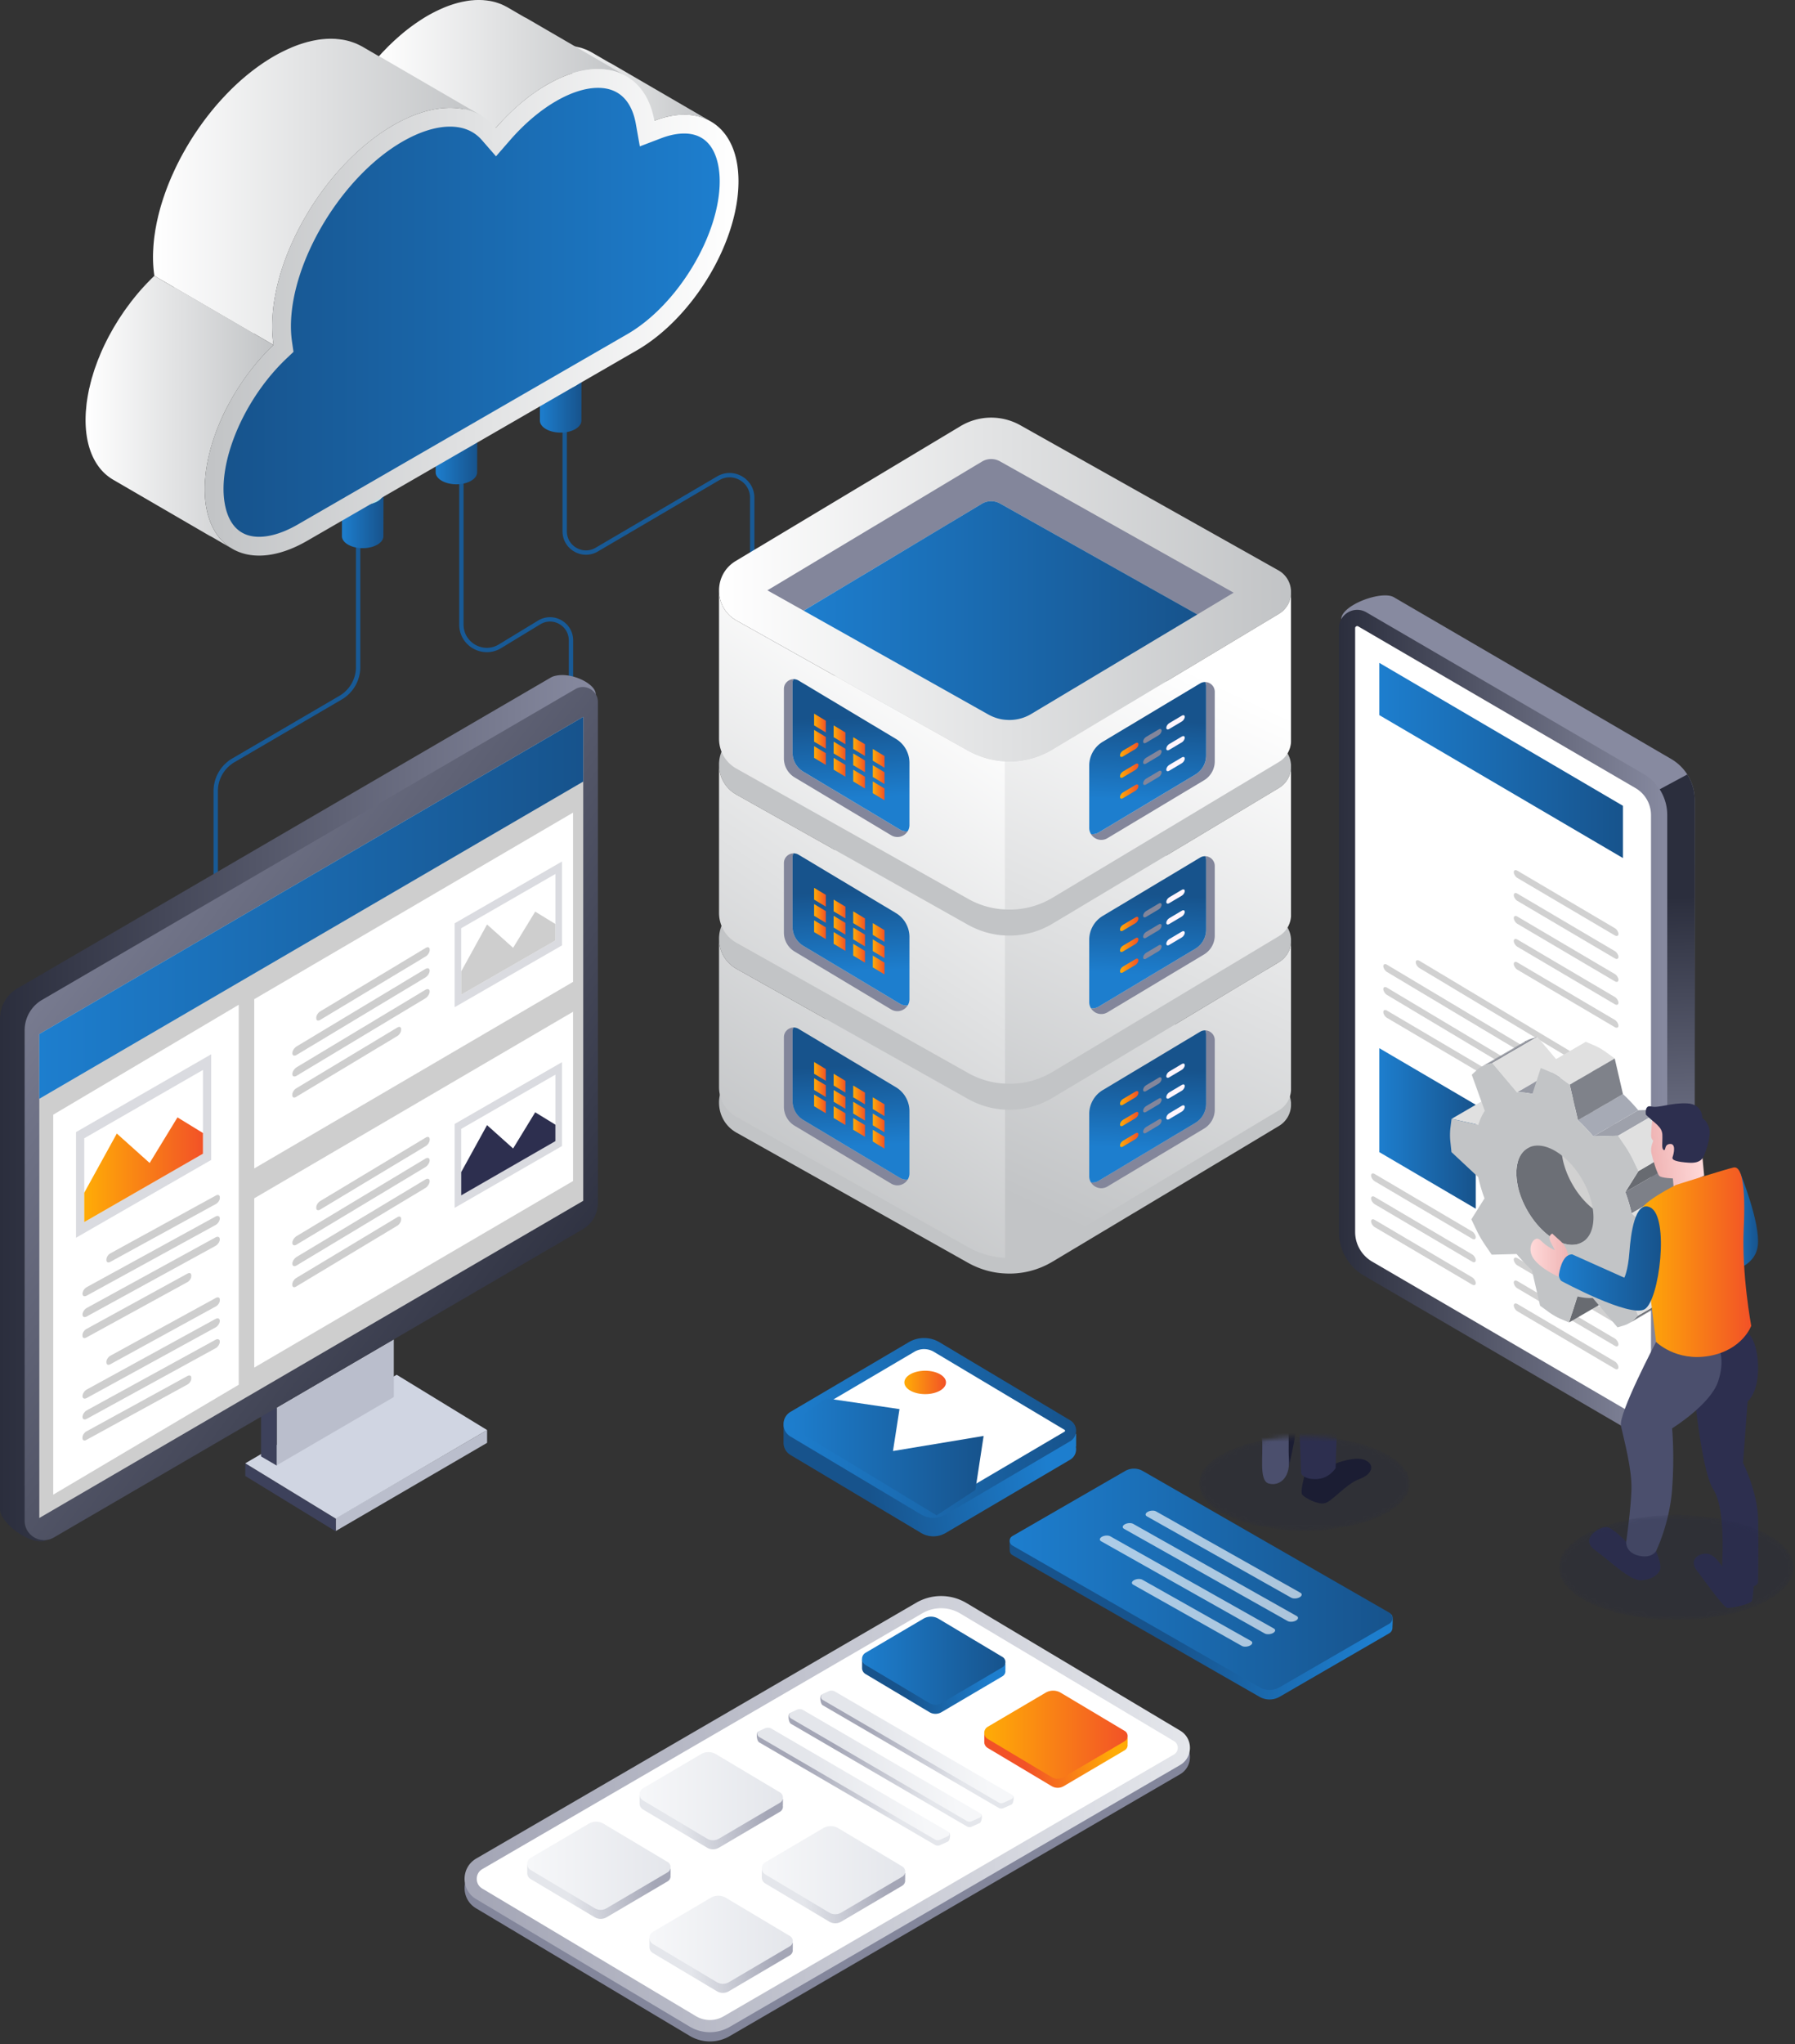 <svg xmlns="http://www.w3.org/2000/svg" width="413" height="470" fill="none">
   <rect width="100%" height="100%" fill="#333333" stroke="none"/>
   <path stroke="#185A96" stroke-miterlimit="10"
      d="M106.158 83.742v59.867c0 4.553 4.979 7.359 8.872 4.999l9.042-5.494c3.21-1.927 7.297.384 7.297 4.129v41.546M82.4 121.32v32.06a8.154 8.154 0 0 1-4.066 7.056l-24.617 14.382a8.189 8.189 0 0 0-4.083 7.085v49.818M129.925 93.797v28.361c0 3.796 4.135 6.148 7.398 4.207l27.884-16.366c3.472-2.063 7.868.436 7.868 4.474v26.492" />
   <path fill="url(#a)"
      d="M109.79 98.802a1.277 1.277 0 0 1-.049.273 1.085 1.085 0 0 1-.041.142c-.013.039-.033.078-.048.117-.022.05-.043.099-.07.148a1.964 1.964 0 0 1-.123.202l-.023.031c-.047.066-.1.133-.156.197-.012.012-.022.025-.031.037a3.728 3.728 0 0 1-.201.197c-.045.04-.095.079-.146.12-.045.035-.087.072-.134.105a3.65 3.65 0 0 1-.172.113c-.06.039-.116.08-.181.117a4.605 4.605 0 0 1-.449.228l-.137.058c-.122.051-.247.1-.375.142-.045.016-.09.034-.137.047-.079.026-.163.047-.245.07a6.49 6.49 0 0 1-.187.051 5.394 5.394 0 0 1-.265.056c-.06.012-.118.026-.179.037-.179.032-.36.057-.543.076-.056.006-.113.01-.169.014-.107.01-.215.017-.322.021-.068.004-.138.004-.206.006-.088.002-.173.002-.261.002-.072 0-.146-.004-.218-.006-.082-.004-.162-.007-.241-.013l-.22-.018a8.643 8.643 0 0 1-.238-.027l-.212-.029a6.663 6.663 0 0 1-.452-.086c-.099-.021-.198-.047-.296-.072-.054-.014-.109-.027-.163-.043a5.916 5.916 0 0 1-.512-.173c-.082-.031-.162-.068-.242-.103l-.122-.053a4.159 4.159 0 0 1-.351-.183c-.94-.543-1.411-1.256-1.409-1.968l-.028 9.947c-.002.712.468 1.425 1.41 1.968.113.064.23.125.35.183.041.019.082.035.123.053.072.031.142.064.216.093.008.004.018.006.025.01.166.064.337.12.512.173l.041.014c.041.011.082.019.123.029.097.025.197.051.296.072.027.006.053.014.08.019l.119.022c.083.015.167.031.253.045.033.005.066.013.101.017.037.006.074.008.113.012l.237.027c.037.004.076.01.113.012.035.004.072.004.107.006l.242.013c.041.002.08.006.12.006h.098c.087.002.173 0 .261-.002h.13c.025 0 .051-.004.078-.006.107-.004.214-.011.321-.021.043-.004.088-.004.131-.008l.041-.006c.183-.019.364-.045.543-.076l.025-.004c.053-.009.101-.023.154-.033.089-.017.177-.035.265-.056.064-.016.124-.033.187-.051.081-.023.165-.045.245-.07.017-.006.035-.01.052-.015.03-.01.057-.022.084-.032.129-.042.253-.091.376-.142.045-.019.091-.037.136-.058.156-.07.308-.144.45-.228l.058-.035c.045-.027.082-.055.123-.082.058-.037.117-.076.171-.115.047-.035.09-.07.135-.105.05-.041.101-.08.146-.12.009-.008.021-.016.029-.026a2.316 2.316 0 0 0 .202-.21 1.93 1.93 0 0 0 .094-.109c.023-.029.043-.058.064-.088l.024-.031c.036-.054.073-.109.105-.165.005-.012.009-.024.017-.037.027-.049.049-.1.07-.148.012-.029.029-.059.041-.088a.157.157 0 0 0 .008-.029c.017-.047.029-.095.041-.142.008-.033.021-.064.027-.098l.004-.025c.01-.051.012-.099.017-.15.004-.033.01-.066.012-.097v-.043l.027-9.947c-.007.053-.015.097-.019.144Z" />
   <path fill="url(#b)"
      d="M108.397 96.698c1.869 1.079 1.876 2.83.019 3.908-1.857 1.08-4.877 1.08-6.746 0-1.87-1.079-1.879-2.829-.022-3.908 1.858-1.078 4.878-1.08 6.749 0Z" />
   <path fill="url(#c)"
      d="M88.227 113.486c-.003.05-.007.099-.017.15-.008.041-.02.081-.031.122-.012.047-.024.096-.041.142-.014.039-.033.078-.049.117a2.01 2.01 0 0 1-.193.351l-.023.031c-.047.066-.1.132-.156.197-.011.011-.021.025-.03.037a3.192 3.192 0 0 1-.201.196c-.045.041-.096.08-.146.121-.045.035-.088.072-.135.105-.054.039-.113.076-.171.113-.06.039-.117.08-.181.117a5.03 5.03 0 0 1-.586.286 5.644 5.644 0 0 1-.376.142c-.045.016-.09.033-.136.047-.08.025-.164.047-.245.07l-.187.051c-.088.021-.176.038-.265.056l-.18.037c-.178.031-.36.056-.543.076-.056.006-.112.01-.169.014a6.914 6.914 0 0 1-.321.021c-.068.004-.138.004-.207.006-.087.002-.173.002-.26.002-.072 0-.146-.004-.218-.006-.08-.004-.162-.008-.242-.014l-.22-.017a8.631 8.631 0 0 1-.237-.028l-.213-.029a5.136 5.136 0 0 1-.253-.044 9.126 9.126 0 0 1-.658-.156 5.955 5.955 0 0 1-.512-.174c-.082-.031-.161-.068-.241-.103a7.984 7.984 0 0 1-.123-.052 4.497 4.497 0 0 1-.35-.183c-.94-.543-1.412-1.256-1.41-1.969l-.027 9.947c-.002.713.467 1.425 1.41 1.969.112.064.23.124.35.183.04.019.082.035.123.052.072.031.142.064.216.094.007.004.017.005.025.009.165.065.337.121.512.174l.04.013c.04.012.083.02.124.029.097.026.196.051.295.073.028.005.053.013.08.019l.119.021c.084.016.167.032.253.045.033.006.066.014.101.018.037.006.074.007.113.011.08.01.158.02.238.028.037.004.076.009.113.011l.107.006c.08.006.161.01.241.014.041.002.08.006.121.006h.097c.088.002.174 0 .261-.002h.13c.026 0 .051-.004.079-.006.107-.004.214-.012.32-.022.044-.003.088-.003.131-.007l.041-.006c.183-.02.364-.045.543-.076l.026-.004c.052-.01.1-.021.153-.033.09-.018.178-.035.265-.057.064-.015.125-.033.187-.05.082-.024.166-.045.245-.07l.053-.016c.03-.01.056-.021.084-.031.128-.043.253-.092.376-.142.044-.02.091-.037.136-.059.155-.07.307-.144.45-.227l.058-.035c.045-.028.082-.055.123-.082.058-.037.116-.076.17-.115.048-.035.09-.07.135-.105.05-.041.102-.08.146-.121.01-.008.022-.015.03-.025.06-.057.118-.115.17-.173.013-.012.022-.026.032-.037.031-.035.064-.072.093-.109.024-.03.043-.059.065-.088.007-.01.015-.022.023-.031.037-.055.074-.109.105-.166.006-.011.01-.023.018-.037.027-.048.048-.099.07-.148.011-.029.029-.058.04-.087a.166.166 0 0 0 .008-.03c.018-.046.03-.095.041-.142.008-.033.022-.064.028-.097l.004-.025c.01-.051.011-.1.017-.15.004-.033.01-.066.012-.098v-.042l.027-9.947c-.008.052-.016.097-.02.144Z" />
   <path fill="url(#d)"
      d="M86.831 111.38c1.87 1.079 1.877 2.829.02 3.907-1.858 1.081-4.877 1.081-6.747 0-1.869-1.078-1.878-2.828-.021-3.907 1.857-1.079 4.879-1.081 6.748 0Z" />
   <path fill="url(#e)"
      d="M133.775 86.917c-.004.051-.007.1-.017.15-.008.041-.02.082-.031.123a1.362 1.362 0 0 1-.041.142c-.014.04-.033.078-.049.117a1.954 1.954 0 0 1-.193.35l-.023.032a2.331 2.331 0 0 1-.156.196l-.031.037a3.108 3.108 0 0 1-.2.197c-.045.04-.096.08-.147.12-.044.036-.087.073-.134.106-.054.039-.113.076-.171.113-.061.038-.117.08-.181.116a4.597 4.597 0 0 1-.586.287c-.123.05-.248.099-.376.142-.045.015-.09.033-.136.047-.08.025-.164.046-.246.07a5.709 5.709 0 0 1-.187.05 5.741 5.741 0 0 1-.264.057c-.061.011-.119.025-.179.037-.18.03-.361.056-.544.075-.056.006-.113.01-.169.014-.107.01-.214.018-.321.022-.068.004-.138.004-.207.005-.087.002-.173.002-.261.002-.072 0-.146-.004-.218-.005a9.943 9.943 0 0 1-.241-.014l-.22-.018a8.637 8.637 0 0 1-.703-.1 7.029 7.029 0 0 1-.494-.113 4.949 4.949 0 0 1-.676-.217c-.082-.031-.162-.068-.241-.103-.041-.018-.084-.035-.123-.053a4.076 4.076 0 0 1-.35-.183c-.941-.543-1.412-1.255-1.41-1.968l-.027 9.947c-.002.712.467 1.425 1.409 1.968.113.064.23.125.351.183.041.02.081.035.122.053.072.031.142.064.216.093l.026.01c.165.064.337.12.512.173l.041.014c.039.012.081.02.122.03.098.024.197.05.296.071l.08.02c.039.007.08.013.119.021.084.016.167.031.253.045.033.006.066.013.101.017.037.006.074.008.113.012.08.01.158.02.238.027.037.004.076.01.113.012.035.004.072.004.107.006.08.006.161.01.241.013.041.002.08.006.121.006h.097c.088.002.173 0 .261-.002h.131c.025 0 .05-.004.077-.005a6 6 0 0 0 .322-.022c.042-.004.087-.004.13-.008l.041-.006c.183-.019.364-.044.543-.075l.025-.004c.053-.01.102-.022.154-.034.09-.017.177-.034.265-.056.064-.016.125-.033.187-.05.082-.024.165-.045.245-.07.018-.007.035-.01.053-.016.029-.01.056-.022.084-.031.128-.043.253-.092.375-.142.045-.02.092-.038.137-.059.155-.07.307-.144.449-.228l.059-.035c.045-.027.082-.054.122-.082.059-.037.117-.075.172-.114.046-.035.089-.07.134-.106.051-.04.101-.08.146-.12.01-.008.022-.016.029-.026.063-.056.119-.114.172-.173.011-.011.021-.025.031-.037.031-.035.064-.072.093-.109.024-.029.043-.058.064-.088l.024-.03c.037-.055.074-.11.105-.166l.017-.037c.028-.049.049-.1.071-.148.011-.03.029-.058.04-.088a.157.157 0 0 0 .008-.029c.018-.047.029-.095.041-.142.008-.033.022-.064.027-.097l.004-.026c.01-.05.012-.099.018-.15.004-.033.01-.066.012-.097v-.043l.027-9.947c-.008.051-.016.098-.02.144Z" />
   <path fill="url(#f)"
      d="M132.38 84.812c1.869 1.079 1.877 2.83.019 3.908-1.857 1.079-4.877 1.08-6.746 0-1.869-1.079-1.879-2.829-.021-3.908 1.857-1.08 4.879-1.08 6.748 0Z" />
   <path fill="url(#g)"
      d="M123.144 11.87c.578-.22 1.144-.406 1.707-.573.093-.027.185-.057.278-.084.071-.02.141-.045.211-.062a19.88 19.88 0 0 1 1.374-.318c.103-.021.207-.039.31-.056.161-.03.327-.064.487-.09.173-.027.338-.029.51-.05.323-.04.642-.074.958-.096.114-.007.235-.029.35-.035.171-.008.333.006.5.004.255-.002.507-.004.756.006.107.004.22-.004.327.002.189.012.368.045.553.064.212.022.424.043.631.074.079.012.165.016.245.03.23.038.446.103.668.153.169.04.342.072.508.117.045.012.093.02.138.031.329.096.644.216.96.339.078.031.16.05.235.084.01.004.02.006.028.01.395.165.779.352 1.15.562l.123.07 3.917 2.276c.152.076.312.142.462.226l.122.07 22.912 13.315-.006-.004.006.004a10.943 10.943 0 0 0-1.303-.642c-.076-.031-.155-.053-.233-.082-.358-.14-.725-.267-1.102-.372-.166-.047-.339-.078-.508-.117-.3-.07-.604-.134-.915-.183-.207-.03-.421-.052-.631-.074-.29-.03-.582-.056-.88-.068a13.89 13.89 0 0 0-.754-.006c-.28.004-.564.012-.852.031a18.48 18.48 0 0 0-.958.096c-.331.04-.66.08-.997.14-.103.02-.207.037-.31.056-.52.104-1.047.228-1.585.38-.091.025-.185.057-.278.084-.563.167-1.131.352-1.707.572l-4.455-2.59c-.016.007-.031.01-.047.018L123.144 11.87Z" />
   <path fill="url(#h)"
      d="M86.709 13.475c.442-.506.892-1.004 1.35-1.491.153-.164.31-.32.466-.481.308-.32.614-.64.927-.95l.041-.043c.043-.043.088-.08.133-.123a49.602 49.602 0 0 1 2.211-2.04 45.619 45.619 0 0 1 1.945-1.612c.031-.025.065-.047.096-.072a42.817 42.817 0 0 1 2.435-1.748c.684-.456 1.37-.894 2.068-1.297a34.184 34.184 0 0 1 3.532-1.762c.079-.033.161-.076.241-.11.033-.013.064-.022.095-.036.483-.197.962-.38 1.435-.543.061-.022.119-.037.177-.057.413-.138.824-.265 1.229-.377.043-.012.088-.03.13-.041.18-.049.355-.086.532-.129.171-.043.347-.087.516-.124.234-.051.465-.092.697-.135.16-.029.321-.062.481-.087l.078-.014c.338-.053.671-.093 1.002-.125.065-.005.127-.007.191-.013.244-.022.489-.043.728-.053.033-.002.063.002.096 0 .504-.02.997-.015 1.479.012.039.002.08-.002.117 0 .074.004.144.02.216.025.372.03.738.072 1.098.129.07.011.144.013.215.025.037.006.072.017.11.025.425.078.844.172 1.248.288.016.004.032.006.047.012.057.016.107.041.162.057.333.1.658.216.977.344.055.022.115.037.17.06.058.024.111.057.169.082.304.133.6.279.89.434.056.032.116.053.171.084.043.026.088.049.13.074l3.91 2.272c.095.049.195.09.288.14.057.032.117.053.171.084l.131.074 22.911 13.315c-.097-.056-.202-.105-.301-.157a11.5 11.5 0 0 0-.89-.435c-.111-.048-.224-.095-.337-.142a11.81 11.81 0 0 0-.977-.344c-.07-.022-.139-.047-.209-.069-.405-.116-.823-.21-1.248-.288-.107-.02-.216-.033-.325-.05-.36-.057-.726-.1-1.098-.129-.111-.008-.222-.02-.335-.025a15.54 15.54 0 0 0-2.303.04c-.064.007-.127.009-.191.014-.356.036-.716.082-1.08.14-.158.026-.322.059-.481.088-.232.043-.462.084-.697.135-.172.037-.345.083-.516.124-.22.055-.44.107-.662.17-.405.113-.814.239-1.229.377-.06.02-.118.035-.177.057-.473.163-.952.346-1.435.543-.111.045-.226.1-.336.146-.452.193-.91.399-1.369.623-.154.074-.308.148-.462.226-.562.284-1.129.582-1.701.913a38.26 38.26 0 0 0-2.586 1.649c-.646.446-1.287.907-1.917 1.396-.032.025-.065.047-.096.072a48.575 48.575 0 0 0-1.945 1.612l-.485.428a51.98 51.98 0 0 0-1.727 1.612c-.056.057-.114.11-.173.166-.313.31-.619.63-.927.95-.155.162-.313.317-.467.48-.457.49-.907.986-1.349 1.492l-4.474-2.6-.025.028-22.912-13.315Z" />
   <path fill="url(#i)"
      d="M19.762 94.561c.015-.232.046-.467.068-.7.037-.425.068-.848.124-1.274.006-.047.016-.095.022-.144.015-.115.035-.232.052-.347.078-.545.17-1.094.275-1.645.03-.163.06-.327.095-.49.024-.12.043-.236.068-.355.05-.235.12-.473.175-.708.104-.446.21-.894.33-1.342.03-.117.054-.233.085-.35.07-.252.156-.505.232-.756.105-.352.208-.704.323-1.059.039-.119.07-.237.11-.356.095-.29.207-.578.31-.867.106-.297.209-.593.32-.89.035-.09.064-.182.1-.274.143-.374.303-.746.457-1.117.095-.23.183-.462.282-.692.02-.046.037-.095.058-.142.277-.638.569-1.275.875-1.908l.005-.01c.02-.038.041-.077.06-.118.289-.592.585-1.182.896-1.766.028-.05.057-.101.084-.152.129-.241.267-.477.4-.716.192-.347.377-.695.577-1.038.053-.09.11-.175.162-.263.173-.292.353-.58.532-.87.165-.27.325-.543.494-.81.068-.11.144-.212.214-.32.216-.332.44-.66.662-.988.158-.234.308-.472.471-.701.072-.103.152-.2.224-.304.28-.393.57-.78.86-1.166.16-.214.312-.434.476-.645.054-.07.113-.134.167-.204.565-.72 1.141-1.43 1.737-2.117l.03-.034.003-.004.041-.045c.473-.543.958-1.071 1.45-1.59.16-.17.324-.334.485-.5.222-.227.44-.46.666-.683.23-.225.46-.45.691-.67l4.472 2.6c.01-.01.02-.018.028-.028L62.92 79.32c-.461.438-.911.895-1.359 1.355-.161.165-.323.327-.483.494a51.933 51.933 0 0 0-1.458 1.599l-.033.037-.039.046c-.594.686-1.17 1.39-1.733 2.109-.22.28-.432.568-.646.853-.29.385-.578.769-.857 1.162-.237.333-.467.67-.695 1.007-.222.327-.446.654-.662.987-.243.373-.477.753-.71 1.133-.178.288-.357.574-.53.866-.255.432-.5.87-.744 1.308-.13.238-.268.472-.395.711a55.264 55.264 0 0 0-.977 1.912l-.065.125c-.328.683-.64 1.37-.936 2.06-.097.227-.185.455-.28.683-.193.467-.384.932-.56 1.402-.11.294-.211.59-.316.884-.146.41-.29.819-.423 1.23-.113.35-.218.703-.321 1.053-.11.37-.218.74-.318 1.11-.12.448-.225.894-.329 1.34-.081.356-.17.71-.243 1.065-.033.163-.064.327-.095.488-.105.551-.197 1.1-.275 1.645-.015.115-.037.232-.052.347-.063.473-.104.942-.145 1.411-.02.236-.052.474-.068.709a29.316 29.316 0 0 0-.07 2.058c.02 6.698 2.43 11.405 6.353 13.687l-5.247-3.049c.242.169.49.329.746.477l-22.912-13.315a11.033 11.033 0 0 1-3.208-2.837c-1.988-2.581-3.133-6.245-3.145-10.85 0-.68.026-1.367.07-2.06Z" />
   <path fill="url(#j)"
      d="M35.271 57.106a39.179 39.179 0 0 1 .245-2.679c0-.006 0-.01.002-.016.014-.11.035-.226.05-.337.061-.444.126-.887.202-1.333.034-.207.077-.413.116-.62.066-.36.133-.72.209-1.082.01-.045.015-.087.025-.13.016-.072.037-.146.053-.218a48.09 48.09 0 0 1 .617-2.514c.013-.05.023-.1.037-.15l.017-.058c.21-.758.446-1.517.695-2.276.027-.084.049-.17.078-.253.033-.1.074-.199.107-.298.22-.65.452-1.299.7-1.947.023-.06.04-.119.063-.18l.02-.046c.267-.69.55-1.378.845-2.064.031-.07.056-.142.087-.212.051-.117.108-.23.158-.346.232-.528.473-1.052.72-1.575.055-.115.104-.232.16-.349l.09-.175c.327-.672.664-1.34 1.014-2.002.014-.025.025-.052.039-.078.045-.085.095-.167.14-.253.31-.576.629-1.148.958-1.719.056-.097.107-.198.166-.296.048-.085.103-.167.153-.25.407-.69.822-1.375 1.252-2.05l.006-.009.027-.039c.452-.704.92-1.396 1.396-2.083.06-.088.117-.18.18-.267.046-.066.095-.126.142-.192a64.047 64.047 0 0 1 1.616-2.189c.037-.047.07-.097.107-.146.05-.064.105-.124.153-.189.657-.839 1.328-1.66 2.021-2.459.032-.035.059-.074.09-.109.095-.109.193-.212.288-.319.337-.384.68-.761 1.024-1.133l.477-.51c.364-.384.732-.76 1.102-1.131.097-.096.189-.199.286-.294l.119-.115c.152-.15.308-.294.462-.442.255-.245.512-.489.77-.728.17-.156.34-.308.51-.462a39.203 39.203 0 0 1 1.285-1.12 45.82 45.82 0 0 1 1.3-1.058c.254-.203.511-.4.77-.594a35.83 35.83 0 0 1 1.355-.99c.174-.122.347-.247.522-.365.302-.207.606-.403.91-.6.147-.095.293-.195.44-.286.453-.286.908-.563 1.366-.828a38.551 38.551 0 0 1 1.892-1.016c.174-.088.345-.17.516-.253a34.751 34.751 0 0 1 1.523-.693c.087-.037.179-.086.269-.123.035-.015.07-.025.107-.04.537-.22 1.07-.425 1.596-.606.07-.024.138-.043.208-.066.456-.154.91-.292 1.357-.417.049-.014.1-.033.148-.047.197-.052.39-.093.586-.142.193-.047.386-.097.577-.14.26-.056.518-.103.775-.15.177-.033.356-.07.533-.097.031-.004.062-.012.092-.018.373-.056.745-.103 1.111-.138.066-.006.13-.008.195-.014.28-.025.559-.048.833-.06.035-.002.068.002.103 0a17.688 17.688 0 0 1 1.642.014c.043.002.09-.002.132.002.082.005.16.021.242.029.412.033.82.08 1.218.142.078.012.162.014.24.027.04.008.08.022.122.027.474.086.937.191 1.387.32.017.006.035.008.052.011.063.018.119.045.181.065.37.113.73.24 1.085.381.06.026.126.041.189.066.064.028.124.065.188.092.337.146.664.308.984.48.062.034.13.06.192.094l.148.086 3.896 2.264c.088.045.18.082.265.129.062.033.13.058.193.093l.148.086 22.911 13.315c-.111-.064-.228-.119-.341-.18a13.38 13.38 0 0 0-1.359-.638 13.102 13.102 0 0 0-1.084-.381c-.078-.024-.154-.053-.232-.076a14.326 14.326 0 0 0-1.386-.32c-.119-.021-.239-.036-.36-.056a15.4 15.4 0 0 0-1.219-.142c-.124-.01-.247-.022-.374-.03a17.68 17.68 0 0 0-2.577.045c-.067.006-.129.008-.195.014-.397.039-.798.092-1.203.156-.176.027-.357.064-.534.097-.257.047-.514.094-.775.15-.19.041-.383.092-.576.14-.243.06-.489.119-.734.187-.448.125-.9.263-1.357.417-.07.023-.138.04-.208.066a29.51 29.51 0 0 0-1.597.606c-.124.05-.249.108-.374.161-.502.214-1.01.444-1.522.693-.171.084-.343.166-.516.253a36.84 36.84 0 0 0-3.26 1.844c-.147.093-.293.193-.44.286-.303.197-.607.393-.908.6-.176.119-.349.243-.522.366-.27.19-.541.381-.81.58-.183.134-.364.273-.545.409a54.284 54.284 0 0 0-1.316 1.03c-.254.204-.505.413-.754.623-.179.15-.358.302-.535.456-.251.218-.5.44-.75.663-.171.154-.34.306-.51.462-.259.24-.514.483-.77.728-.155.148-.309.292-.462.442-.137.134-.271.273-.405.407-.372.372-.74.748-1.104 1.131-.16.17-.32.339-.477.51-.345.372-.688.752-1.024 1.133-.127.142-.253.285-.378.429a66.73 66.73 0 0 0-2.02 2.459c-.088.11-.176.221-.262.333a64.16 64.16 0 0 0-1.616 2.19l-.32.457a68.114 68.114 0 0 0-1.43 2.134c-.432.676-.847 1.361-1.252 2.048l-.32.547c-.328.569-.648 1.143-.957 1.72-.058.11-.12.22-.181.33a62.12 62.12 0 0 0-1.014 2.002c-.084.173-.166.348-.25.524-.249.523-.488 1.05-.722 1.575-.082.187-.165.372-.245.559a63.8 63.8 0 0 0-.845 2.063c-.03.076-.055.152-.084.226a54.36 54.36 0 0 0-.884 2.498c-.25.76-.485 1.519-.695 2.276-.02.07-.035.138-.055.208-.23.84-.434 1.679-.617 2.514-.025.117-.054.232-.078.348-.075.362-.142.723-.208 1.083-.039.206-.082.413-.117.619-.076.446-.14.89-.2 1.334-.016.116-.037.235-.053.352a39.179 39.179 0 0 0-.21 2.151c-.014.178-.023.353-.035.528a35.63 35.63 0 0 0-.068 2.126c.004 1.478.115 2.876.31 4.198l-4.506-2.619c.002.016.002.031.006.047L35.516 63.422a29.827 29.827 0 0 1-.31-4.198c-.005-.695.024-1.406.065-2.118Z" />
   <path fill="url(#k)"
      d="M62.925 79.314a29.545 29.545 0 0 1-.31-4.197C62.57 58.443 75.02 37.72 90.426 28.824c9.981-5.762 18.744-5.141 23.697.538 3.481-3.997 7.451-7.422 11.668-9.855 12.394-7.156 22.711-3.367 24.769 8.25 10.971-4.183 19.319 1.371 19.356 13.847.039 14.038-10.441 31.48-23.412 38.968l-75.84 43.787c-12.969 7.488-23.515 2.184-23.556-11.853-.033-11.148 6.588-24.444 15.818-33.192Z" />
   <path fill="url(#l)"
      d="M59.612 123.43c-7.358 0-8.174-7.65-8.183-10.938-.028-9.587 5.922-21.942 14.47-30.041l1.629-1.544-.325-2.222a25.29 25.29 0 0 1-.263-3.58C66.897 60.1 78.643 40.62 92.589 32.57c3.913-2.258 7.702-3.454 10.953-3.454 3.073 0 5.536 1.04 7.321 3.088l3.261 3.738 3.259-3.74c3.267-3.75 6.922-6.845 10.57-8.952 3.452-1.994 6.781-3.047 9.63-3.047 5.988 0 8.046 4.517 8.718 8.308l.913 5.147 4.887-1.863c1.902-.726 3.691-1.094 5.315-1.094 7.352 0 8.167 7.632 8.177 10.913.035 12.415-9.696 28.54-21.249 35.212L68.5 120.61c-3.193 1.844-6.268 2.82-8.888 2.82Z" />
   <path fill="#C2C4C6"
      d="M297.039 215.909v.717a5.701 5.701 0 0 1-2.767 4.604l-20.801 12.476-31.295 18.726c-3.339 2.003-7.157 2.934-10.924 2.72-2.911-.119-5.82-.954-8.493-2.434l-35.827-20.133-17.46-9.803c-2.695-1.503-4.033-4.223-4.033-6.917v-.215c.072-2.552 1.336-5.056 3.842-6.559l51.761-31.034a13.702 13.702 0 0 1 13.693-.191l59.395 33.371a5.656 5.656 0 0 1 2.885 4.413.937.937 0 0 1 .024.259Z" />
   <path fill="#C2C4C6"
      d="M297.039 253.575v.717a5.701 5.701 0 0 1-2.767 4.604l-20.801 12.476-31.295 18.726c-3.339 2.003-7.157 2.934-10.924 2.72-2.911-.119-5.82-.954-8.493-2.434l-35.827-20.133-17.46-9.803c-2.695-1.503-4.033-4.223-4.033-6.917v-.215c.072-2.552 1.336-5.056 3.842-6.559l51.761-31.034a13.702 13.702 0 0 1 13.693-.191l59.395 33.371a5.656 5.656 0 0 1 2.885 4.413.945.945 0 0 1 .024.259Z" />
   <path fill="url(#m)"
      d="M297.039 216.625v34.064a5.669 5.669 0 0 1-2.767 4.604l-52.096 31.225a19.12 19.12 0 0 1-10.924 2.695v-34.064a19.146 19.146 0 0 0 10.924-2.72l31.295-18.725 20.801-12.476a5.699 5.699 0 0 0 2.767-4.603Z" />
   <path fill="url(#n)"
      d="M231.252 255.149v34.063a18.896 18.896 0 0 1-8.493-2.434l-53.289-29.936c-2.695-1.503-4.032-4.197-4.032-6.894v-34.087c0 2.695 1.335 5.415 4.032 6.918l17.46 9.803 35.827 20.133c2.673 1.48 5.584 2.315 8.495 2.434Z" />
   <path fill="#83869B"
      d="M279.497 239.169v15.978a5.092 5.092 0 0 1-2.472 4.367l-22.221 13.309c-1.384.824-3.062.285-3.798-.952a2.728 2.728 0 0 0 1.797-.374l22.22-13.299a5.102 5.102 0 0 0 2.483-4.377v-15.978c0-.333-.069-.649-.197-.923 1.149.031 2.188.964 2.188 2.249Z" />
   <path fill="url(#o)"
      d="M277.505 237.845v15.979a5.096 5.096 0 0 1-2.482 4.377l-22.22 13.299a2.736 2.736 0 0 1-1.797.374 2.76 2.76 0 0 1-.394-1.423V256.16a6.425 6.425 0 0 1 3.131-5.515l22.368-13.397a2.19 2.19 0 0 1 1.198-.324c.126.273.196.587.196.921Z" />
   <path fill="#83869B"
      d="M180.364 238.51v15.979c0 1.787.943 3.456 2.473 4.367l22.22 13.309c1.385.824 3.063.284 3.799-.952a2.727 2.727 0 0 1-1.797-.374l-22.221-13.299a5.1 5.1 0 0 1-2.482-4.377v-15.978c0-.333.068-.649.197-.923-1.149.031-2.189.963-2.189 2.248Z" />
   <path fill="url(#p)"
      d="M182.356 237.185v15.979c0 1.797.943 3.456 2.483 4.376l22.22 13.3a2.741 2.741 0 0 0 1.797.374c.245-.413.393-.894.393-1.423V255.5a6.427 6.427 0 0 0-3.13-5.516l-22.369-13.396a2.186 2.186 0 0 0-1.197-.324 2.195 2.195 0 0 0-.197.921Z" />
   <path fill="url(#q)"
      d="m261.276 252.315-2.913 1.729c-.368.218-.668.095-.668-.271 0-.368.3-.847.668-1.065l2.913-1.729c.368-.218.668-.095.668.271.001.368-.3.847-.668 1.065Z" />
   <path fill="#83869B"
      d="m266.601 249.155-2.913 1.729c-.368.218-.667.095-.667-.271 0-.368.299-.847.667-1.065l2.913-1.729c.368-.218.668-.095.668.271 0 .368-.3.847-.668 1.065Z" />
   <path fill="#FFF5FD"
      d="m271.926 245.993-2.912 1.728c-.368.218-.668.096-.668-.27 0-.368.3-.847.668-1.065l2.912-1.729c.368-.218.668-.095.668.271 0 .368-.3.846-.668 1.065Z" />
   <path fill="url(#r)"
      d="m261.276 257.116-2.913 1.728c-.368.219-.668.096-.668-.27 0-.368.3-.847.668-1.065l2.913-1.729c.368-.218.668-.095.668.271.001.368-.3.847-.668 1.065Z" />
   <path fill="#83869B"
      d="m266.601 253.952-2.913 1.728c-.368.218-.667.096-.667-.27 0-.368.299-.847.667-1.065l2.913-1.729c.368-.218.668-.095.668.271 0 .368-.3.846-.668 1.065Z" />
   <path fill="#FFF5FD"
      d="m271.926 250.793-2.912 1.729c-.368.218-.668.096-.668-.27 0-.368.3-.847.668-1.065l2.912-1.729c.368-.218.668-.096.668.27 0 .368-.3.847-.668 1.065Z" />
   <path fill="url(#s)"
      d="m261.276 261.918-2.913 1.729c-.368.218-.668.096-.668-.27 0-.368.3-.847.668-1.065l2.913-1.729c.368-.218.668-.096.668.27.001.368-.3.847-.668 1.065Z" />
   <path fill="#83869B"
      d="m266.601 258.758-2.913 1.729c-.368.218-.667.095-.667-.271 0-.368.299-.847.667-1.065l2.913-1.728c.368-.219.668-.096.668.27 0 .368-.3.847-.668 1.065Z" />
   <path fill="#FFF5FD"
      d="m271.925 255.596-2.912 1.729c-.368.218-.668.095-.668-.271 0-.368.3-.847.668-1.065l2.912-1.729c.368-.218.668-.095.668.271 0 .368-.3.847-.668 1.065Z" />
   <path fill="url(#t)" d="m190.015 248.521-2.703-1.623v-2.703l2.703 1.626v2.7Z" />
   <path fill="url(#u)" d="m194.516 251.228-2.703-1.623v-2.701l2.703 1.624v2.7Z" />
   <path fill="url(#v)" d="m199.018 253.935-2.703-1.623v-2.701l2.703 1.624v2.7Z" />
   <path fill="url(#w)" d="m203.519 256.641-2.703-1.624v-2.701l2.703 1.624v2.701Z" />
   <path fill="url(#x)" d="m190.015 252.252-2.703-1.624v-2.7l2.703 1.623v2.701Z" />
   <path fill="url(#y)" d="m194.516 254.959-2.703-1.626v-2.7l2.703 1.624v2.702Z" />
   <path fill="url(#z)" d="m199.018 257.668-2.703-1.624v-2.702l2.703 1.625v2.701Z" />
   <path fill="url(#A)" d="m203.519 260.373-2.703-1.624v-2.7l2.703 1.624v2.7Z" />
   <path fill="url(#B)" d="m190.015 255.988-2.703-1.624v-2.7l2.703 1.624v2.7Z" />
   <path fill="url(#C)" d="m194.516 258.693-2.703-1.623v-2.701l2.703 1.624v2.7Z" />
   <path fill="url(#D)" d="m199.018 261.402-2.703-1.623v-2.701l2.703 1.624v2.7Z" />
   <path fill="url(#E)" d="m203.519 264.109-2.703-1.625v-2.701l2.703 1.624v2.702Z" />
   <path fill="#C2C4C6"
      d="M297.039 175.86v.717a5.701 5.701 0 0 1-2.767 4.604l-20.801 12.476-31.295 18.726c-3.339 2.003-7.157 2.934-10.924 2.72-2.911-.119-5.82-.954-8.493-2.434l-35.827-20.133-17.46-9.803c-2.695-1.503-4.033-4.223-4.033-6.917v-.214c.072-2.553 1.336-5.057 3.842-6.56l51.761-31.034a13.702 13.702 0 0 1 13.693-.191l59.395 33.371a5.656 5.656 0 0 1 2.885 4.414.927.927 0 0 1 .024.258Z" />
   <path fill="url(#F)"
      d="M297.039 176.576v34.064a5.669 5.669 0 0 1-2.767 4.604l-52.096 31.225a19.112 19.112 0 0 1-10.924 2.695V215.1a19.146 19.146 0 0 0 10.924-2.72l31.295-18.725 20.801-12.476a5.696 5.696 0 0 0 2.767-4.603Z" />
   <path fill="url(#G)"
      d="M231.252 215.1v34.063a18.882 18.882 0 0 1-8.493-2.433l-53.289-29.936c-2.695-1.503-4.032-4.198-4.032-6.895v-34.087c0 2.695 1.335 5.415 4.032 6.918l17.46 9.803 35.827 20.133c2.673 1.48 5.584 2.315 8.495 2.434Z" />
   <path fill="#83869B"
      d="M279.497 199.122V215.1a5.09 5.09 0 0 1-2.472 4.367l-22.221 13.309c-1.384.824-3.062.285-3.798-.952a2.733 2.733 0 0 0 1.797-.373l22.22-13.3a5.102 5.102 0 0 0 2.483-4.377v-15.978c0-.333-.069-.648-.197-.923a2.248 2.248 0 0 1 2.188 2.249Z" />
   <path fill="url(#H)"
      d="M277.505 197.797v15.978a5.096 5.096 0 0 1-2.482 4.377l-22.22 13.299a2.736 2.736 0 0 1-1.797.374 2.76 2.76 0 0 1-.394-1.423v-14.291a6.425 6.425 0 0 1 3.131-5.515l22.368-13.397a2.18 2.18 0 0 1 1.198-.323c.126.272.196.588.196.921Z" />
   <path fill="#83869B"
      d="M180.364 198.462v15.978c0 1.787.943 3.456 2.473 4.367l22.22 13.309a2.774 2.774 0 0 0 3.799-.952 2.727 2.727 0 0 1-1.797-.374l-22.221-13.299a5.1 5.1 0 0 1-2.482-4.377v-15.978c0-.333.068-.649.197-.923-1.149.031-2.189.964-2.189 2.249Z" />
   <path fill="url(#I)"
      d="M182.356 197.136v15.979c0 1.797.943 3.456 2.483 4.377l22.22 13.299a2.735 2.735 0 0 0 1.797.374c.245-.413.393-.894.393-1.423v-14.291a6.424 6.424 0 0 0-3.13-5.515l-22.369-13.397a2.177 2.177 0 0 0-1.197-.323 2.19 2.19 0 0 0-.197.92Z" />
   <path fill="url(#J)"
      d="m261.276 212.264-2.913 1.729c-.368.218-.668.095-.668-.271 0-.368.3-.847.668-1.065l2.913-1.729c.368-.218.668-.095.668.271.001.368-.3.847-.668 1.065Z" />
   <path fill="#83869B"
      d="m266.601 209.104-2.913 1.729c-.368.218-.667.095-.667-.271 0-.368.299-.847.667-1.065l2.913-1.729c.368-.218.668-.095.668.271 0 .368-.3.847-.668 1.065Z" />
   <path fill="#FFF5FD"
      d="m271.926 205.942-2.912 1.729c-.368.218-.668.095-.668-.271 0-.368.3-.847.668-1.065l2.912-1.729c.368-.218.668-.095.668.271 0 .368-.3.847-.668 1.065Z" />
   <path fill="url(#K)"
      d="m261.276 217.065-2.913 1.729c-.368.218-.668.095-.668-.271 0-.368.3-.847.668-1.065l2.913-1.729c.368-.218.668-.095.668.271.001.368-.3.847-.668 1.065Z" />
   <path fill="#83869B"
      d="m266.601 213.903-2.913 1.729c-.368.218-.667.095-.667-.271 0-.368.299-.847.667-1.065l2.913-1.729c.368-.218.668-.095.668.271 0 .368-.3.847-.668 1.065Z" />
   <path fill="#FFF5FD"
      d="m271.925 210.743-2.912 1.728c-.368.218-.668.096-.668-.27 0-.368.3-.847.668-1.065l2.912-1.729c.368-.218.668-.095.668.271 0 .368-.3.846-.668 1.065Z" />
   <path fill="url(#L)"
      d="m261.276 221.868-2.913 1.728c-.368.218-.668.096-.668-.27 0-.368.3-.847.668-1.065l2.913-1.729c.368-.218.668-.095.668.271.001.368-.3.846-.668 1.065Z" />
   <path fill="#83869B"
      d="m266.601 218.707-2.913 1.729c-.368.218-.667.096-.667-.27 0-.368.299-.847.667-1.065l2.913-1.729c.368-.218.668-.096.668.27 0 .368-.3.847-.668 1.065Z" />
   <path fill="#FFF5FD"
      d="m271.925 215.545-2.912 1.729c-.368.218-.668.096-.668-.27 0-.368.3-.847.668-1.065l2.912-1.729c.368-.218.668-.096.668.27 0 .368-.3.847-.668 1.065Z" />
   <path fill="url(#M)" d="m190.015 208.473-2.703-1.624v-2.703l2.703 1.626v2.701Z" />
   <path fill="url(#N)" d="m194.516 211.18-2.703-1.624v-2.701l2.703 1.624v2.701Z" />
   <path fill="url(#O)" d="m199.018 213.887-2.703-1.624v-2.701l2.703 1.624v2.701Z" />
   <path fill="url(#P)" d="m203.519 216.592-2.703-1.624v-2.7l2.703 1.623v2.701Z" />
   <path fill="url(#Q)" d="m190.015 212.203-2.703-1.624v-2.7l2.703 1.624v2.7Z" />
   <path fill="url(#R)" d="m194.516 214.91-2.703-1.626v-2.7l2.703 1.624v2.702Z" />
   <path fill="url(#S)" d="m199.018 217.619-2.703-1.624v-2.7l2.703 1.624v2.7Z" />
   <path fill="url(#T)" d="m203.519 220.324-2.703-1.624V216l2.703 1.624v2.7Z" />
   <path fill="url(#U)" d="m190.015 215.939-2.703-1.623v-2.701l2.703 1.624v2.7Z" />
   <path fill="url(#V)" d="m194.516 218.644-2.703-1.623v-2.701l2.703 1.624v2.7Z" />
   <path fill="url(#W)" d="m199.018 221.353-2.703-1.623v-2.701l2.703 1.624v2.7Z" />
   <path fill="url(#X)" d="m203.519 224.06-2.703-1.623v-2.703l2.703 1.624v2.702Z" />
   <path fill="url(#Y)"
      d="M297.039 135.814v.716a5.704 5.704 0 0 1-2.767 4.605l-20.799 12.474-31.295 18.725a19.15 19.15 0 0 1-10.924 2.72c-2.911-.119-5.82-.954-8.493-2.434l-35.827-20.133-17.46-9.803c-2.695-1.503-4.033-4.223-4.033-6.917v-.214c.072-2.553 1.336-5.057 3.842-6.56l51.761-31.034a13.702 13.702 0 0 1 13.693-.19l59.395 33.37a5.656 5.656 0 0 1 2.885 4.414c.022.093.022.165.022.261Z" />
   <path fill="#83869B"
      d="m283.835 136.281-8.347 5.008-45.398-25.513a4.179 4.179 0 0 0-2.033-.526c-.752 0-1.489.203-2.112.571l-41.036 24.599-8.347-4.682 49.383-29.607a4.096 4.096 0 0 1 2.112-.576c.711 0 1.412.185 2.033.531l53.745 30.195Z" />
   <path fill="url(#Z)"
      d="m275.487 141.29-6.913 4.145-31.287 18.722a9.705 9.705 0 0 1-4.969 1.394c-.173 0-.347 0-.526-.012l-.152-.011c-1.411-.057-2.879-.481-4.246-1.239l-35.792-20.111-6.696-3.76 41.036-24.599a4.152 4.152 0 0 1 2.112-.571c.711 0 1.412.179 2.033.526l45.4 25.516Z" />
   <path fill="url(#aa)"
      d="M297.039 136.529v34.064a5.669 5.669 0 0 1-2.767 4.604l-52.096 31.225a19.112 19.112 0 0 1-10.924 2.695v-34.064a19.146 19.146 0 0 0 10.924-2.72l31.297-18.725 20.801-12.476a5.697 5.697 0 0 0 2.765-4.603Z" />
   <path fill="url(#ab)"
      d="M231.252 175.055v34.063a18.882 18.882 0 0 1-8.493-2.433l-53.289-29.936c-2.695-1.503-4.032-4.198-4.032-6.894v-34.087c0 2.694 1.335 5.414 4.032 6.917l17.46 9.803 35.827 20.133c2.673 1.478 5.584 2.313 8.495 2.434Z" />
   <path fill="#83869B"
      d="M279.497 159.075v15.978a5.09 5.09 0 0 1-2.472 4.367l-22.221 13.31c-1.384.823-3.062.284-3.798-.952a2.74 2.74 0 0 0 1.797-.374l22.22-13.3a5.1 5.1 0 0 0 2.483-4.376v-15.979c0-.333-.069-.648-.197-.923a2.248 2.248 0 0 1 2.188 2.249Z" />
   <path fill="url(#ac)"
      d="M277.505 157.75v15.978a5.096 5.096 0 0 1-2.482 4.377l-22.22 13.299a2.736 2.736 0 0 1-1.797.374 2.757 2.757 0 0 1-.394-1.423v-14.29a6.426 6.426 0 0 1 3.131-5.516l22.368-13.397a2.18 2.18 0 0 1 1.198-.323c.126.272.196.588.196.921Z" />
   <path fill="#83869B"
      d="M180.364 158.413v15.978c0 1.788.943 3.456 2.473 4.367l22.22 13.31a2.775 2.775 0 0 0 3.799-.953 2.732 2.732 0 0 1-1.797-.373l-22.221-13.3a5.1 5.1 0 0 1-2.482-4.377v-15.978c0-.333.068-.648.197-.923-1.149.031-2.189.964-2.189 2.249Z" />
   <path fill="url(#ad)"
      d="M182.356 157.09v15.978c0 1.797.943 3.456 2.483 4.377l22.22 13.299a2.735 2.735 0 0 0 1.797.374c.245-.413.393-.894.393-1.423v-14.291a6.424 6.424 0 0 0-3.13-5.515l-22.369-13.397a2.177 2.177 0 0 0-1.197-.323 2.192 2.192 0 0 0-.197.921Z" />
   <path fill="url(#ae)"
      d="m261.276 172.217-2.913 1.729c-.368.218-.668.095-.668-.271 0-.368.3-.847.668-1.065l2.913-1.728c.368-.219.668-.096.668.27.001.368-.3.847-.668 1.065Z" />
   <path fill="#83869B"
      d="m266.601 169.057-2.913 1.729c-.368.218-.667.095-.667-.271 0-.368.299-.847.667-1.065l2.913-1.729c.368-.218.668-.095.668.271 0 .368-.3.847-.668 1.065Z" />
   <path fill="#FFF5FD"
      d="m271.926 165.895-2.912 1.729c-.368.218-.668.095-.668-.271 0-.368.3-.847.668-1.065l2.912-1.729c.368-.218.668-.095.668.271 0 .368-.3.847-.668 1.065Z" />
   <path fill="url(#af)"
      d="m261.276 177.016-2.913 1.729c-.368.218-.668.095-.668-.271 0-.368.3-.847.668-1.065l2.913-1.729c.368-.218.668-.095.668.271.001.368-.3.847-.668 1.065Z" />
   <path fill="#83869B"
      d="m266.601 173.856-2.913 1.729c-.368.218-.667.095-.667-.271 0-.368.299-.847.667-1.065l2.913-1.729c.368-.218.668-.095.668.271 0 .368-.3.847-.668 1.065Z" />
   <path fill="#FFF5FD"
      d="m271.925 170.694-2.912 1.729c-.368.218-.668.095-.668-.271 0-.368.3-.847.668-1.065l2.912-1.729c.368-.218.668-.095.668.271 0 .368-.3.847-.668 1.065Z" />
   <path fill="url(#ag)"
      d="m261.276 181.819-2.913 1.729c-.368.218-.668.095-.668-.271 0-.368.3-.847.668-1.065l2.913-1.729c.368-.218.668-.095.668.271.001.368-.3.847-.668 1.065Z" />
   <path fill="#83869B"
      d="m266.601 178.659-2.913 1.728c-.368.218-.667.096-.667-.27 0-.368.299-.847.667-1.065l2.913-1.729c.368-.218.668-.095.668.271 0 .368-.3.846-.668 1.065Z" />
   <path fill="#FFF5FD"
      d="m271.925 175.496-2.912 1.729c-.368.218-.668.096-.668-.27 0-.368.3-.847.668-1.065l2.912-1.729c.368-.218.668-.096.668.27 0 .368-.3.847-.668 1.065Z" />
   <path fill="url(#ah)" d="m190.015 168.424-2.703-1.624v-2.7l2.703 1.623v2.701Z" />
   <path fill="url(#ai)" d="m194.516 171.129-2.703-1.624v-2.7l2.703 1.623v2.701Z" />
   <path fill="url(#aj)" d="m199.018 173.838-2.703-1.624v-2.7l2.703 1.623v2.701Z" />
   <path fill="url(#ak)" d="m203.519 176.545-2.703-1.626v-2.7l2.703 1.623v2.703Z" />
   <path fill="url(#al)" d="m190.015 172.158-2.703-1.626v-2.7l2.703 1.624v2.702Z" />
   <path fill="url(#am)" d="m194.516 174.863-2.703-1.624v-2.702l2.703 1.626v2.7Z" />
   <path fill="url(#an)" d="m199.018 177.572-2.703-1.624v-2.7l2.703 1.624v2.7Z" />
   <path fill="url(#ao)" d="m203.519 180.277-2.703-1.623v-2.701l2.703 1.624v2.7Z" />
   <path fill="url(#ap)" d="m190.015 175.891-2.703-1.624v-2.701l2.703 1.624v2.701Z" />
   <path fill="url(#aq)" d="m194.516 178.596-2.703-1.624v-2.701l2.703 1.624v2.701Z" />
   <path fill="url(#ar)" d="m199.018 181.307-2.703-1.626v-2.701l2.703 1.624v2.703Z" />
   <path fill="url(#as)" d="m203.519 184.012-2.703-1.624v-2.702l2.703 1.625v2.701Z" />
   <path fill="#83869B"
      d="m271.551 400.067-49.184-29.347a11.394 11.394 0 0 0-11.559-.068l-101.227 58.815c-3.565 2.072-3.594 7.208-.054 9.32l49.162 29.335a9.076 9.076 0 0 0 9.213.052l103.602-60.195c3.025-1.758 3.051-6.119.047-7.912Z" />
   <path fill="url(#at)"
      d="m271.551 397.945-49.184-29.346a11.394 11.394 0 0 0-11.559-.068l-101.227 58.815c-3.565 2.072-3.594 7.208-.054 9.32l49.162 29.335a9.081 9.081 0 0 0 9.213.054l103.602-60.195c3.025-1.76 3.051-6.121.047-7.915Z" />
   <path fill="#fff"
      d="M163.342 464.48a6.268 6.268 0 0 1-3.216-.886l-49.162-29.334c-1.155-.689-1.274-1.805-1.272-2.253.004-.448.135-1.561 1.297-2.237l101.225-58.815a8.59 8.59 0 0 1 8.715.051l49.183 29.346c.793.473.874 1.238.872 1.546a1.756 1.756 0 0 1-.889 1.536l-103.603 60.195a6.255 6.255 0 0 1-3.15.851Z" />
   <path fill="url(#au)"
      d="m231.329 382.524-1.682-.049-13.711-8.181a3.406 3.406 0 0 0-3.459-.02l-12.476 7.344-1.655-.048v1.853a1.554 1.554 0 0 0 0 .193v.035l.002.002a1.6 1.6 0 0 0 .78 1.258l14.717 8.78a2.717 2.717 0 0 0 2.757.016l14.041-8.261c.553-.321.769-.935.651-1.486l.033-.019v-1.417h.002Z" />
   <path fill="url(#av)"
      d="m230.659 380.998-14.723-8.784a3.408 3.408 0 0 0-3.46-.02l-13.33 7.847a1.618 1.618 0 0 0-.016 2.79l14.717 8.78a2.717 2.717 0 0 0 2.757.016l14.041-8.261a1.374 1.374 0 0 0 .014-2.368Z" />
   <path fill="url(#aw)"
      d="m259.451 399.535-1.682-.048-13.711-8.181a3.406 3.406 0 0 0-3.459-.02l-12.476 7.344-1.655-.049v1.854a1.554 1.554 0 0 0 0 .193v.035h.002c.039.492.298.969.78 1.257l14.717 8.781a2.717 2.717 0 0 0 2.757.016l14.041-8.261c.553-.322.77-.935.651-1.486l.033-.019v-1.416h.002Z" />
   <path fill="url(#ax)"
      d="m258.78 398.01-14.723-8.784a3.408 3.408 0 0 0-3.46-.02l-13.33 7.846a1.618 1.618 0 0 0-.016 2.79l14.717 8.781a2.714 2.714 0 0 0 2.757.015l14.041-8.26c.908-.526.913-1.83.014-2.368Z" />
   <path fill="url(#ay)"
      d="m180.142 413.674-1.682-.049-13.71-8.181a3.41 3.41 0 0 0-3.46-.019l-12.476 7.344-1.655-.049v1.853a1.554 1.554 0 0 0 0 .193v.035h.002c.039.493.298.97.781 1.258l14.717 8.781a2.714 2.714 0 0 0 2.757.015l14.041-8.261a1.37 1.37 0 0 0 .65-1.485l.033-.02v-1.415h.002Z" />
   <path fill="url(#az)"
      d="m179.472 412.149-14.722-8.785a3.41 3.41 0 0 0-3.46-.019l-13.331 7.846a1.618 1.618 0 0 0-.015 2.79l14.716 8.781a2.714 2.714 0 0 0 2.757.015l14.042-8.261a1.373 1.373 0 0 0 .013-2.367Z" />
   <path fill="url(#aA)"
      d="m208.264 430.686-1.682-.049-13.71-8.181a3.408 3.408 0 0 0-3.46-.019l-12.476 7.343-1.655-.048v1.853a1.554 1.554 0 0 0 0 .193v.035l.002.002c.039.493.298.97.781 1.258l14.717 8.78a2.714 2.714 0 0 0 2.757.016l14.041-8.261a1.37 1.37 0 0 0 .65-1.485l.033-.02v-1.417h.002Z" />
   <path fill="url(#aB)"
      d="m207.594 429.161-14.722-8.785a3.406 3.406 0 0 0-3.46-.019l-13.331 7.846a1.618 1.618 0 0 0-.015 2.79l14.717 8.78a2.715 2.715 0 0 0 2.756.016l14.042-8.261c.905-.526.913-1.83.013-2.367Z" />
   <path fill="url(#aC)"
      d="m154.29 429.676-1.682-.049-13.711-8.181a3.409 3.409 0 0 0-3.459-.019l-12.476 7.344-1.655-.049v1.853a1.554 1.554 0 0 0 0 .193v.035h.002c.039.493.297.97.78 1.258l14.717 8.781a2.714 2.714 0 0 0 2.757.015l14.041-8.261c.553-.321.769-.934.651-1.485l.033-.02v-1.415h.002Z" />
   <path fill="url(#aD)"
      d="m153.619 428.151-14.723-8.785a3.41 3.41 0 0 0-3.46-.019l-13.33 7.846a1.618 1.618 0 0 0-.016 2.79l14.717 8.781a2.714 2.714 0 0 0 2.757.015l14.041-8.261a1.372 1.372 0 0 0 .014-2.367Z" />
   <path fill="url(#aE)"
      d="m182.412 446.688-1.682-.049-13.711-8.181a3.404 3.404 0 0 0-3.459-.019l-12.476 7.343-1.655-.048v1.853a1.554 1.554 0 0 0 0 .193v.035l.002.002c.039.492.298.97.78 1.258l14.717 8.78a2.714 2.714 0 0 0 2.757.016l14.041-8.261c.553-.321.769-.934.651-1.485l.033-.02v-1.417h.002Z" />
   <path fill="url(#aF)"
      d="m181.742 445.163-14.723-8.785a3.408 3.408 0 0 0-3.46-.02l-13.33 7.847a1.618 1.618 0 0 0-.016 2.79l14.717 8.78a2.717 2.717 0 0 0 2.757.016l14.041-8.261c.905-.526.913-1.83.014-2.367Z" />
   <path fill="url(#aG)"
      d="m229.758 415.687-40.462-23.58c-.558-.325-.786-2.184-.196-2.449l1.551.462a1.611 1.611 0 0 1 1.476.078l40.892 22.701c.407.237.15 1.83-.279 2.023l-1.834.825c-.37.168-.798.146-1.148-.06Z" />
   <path fill="url(#aH)"
      d="m229.757 414.453-40.461-23.579a.794.794 0 0 1 .074-1.411l1.283-.579a1.614 1.614 0 0 1 1.476.078l40.666 23.698a.577.577 0 0 1-.055 1.026l-1.834.826c-.37.167-.798.146-1.149-.059Z" />
   <path fill="url(#aI)"
      d="m222.443 419.948-40.461-23.579c-.559-.325-.787-2.184-.197-2.449l1.552.461a1.614 1.614 0 0 1 1.476.078l40.891 22.701c.407.238.15 1.831-.278 2.023l-1.834.826c-.37.167-.798.144-1.149-.061Z" />
   <path fill="url(#aJ)"
      d="m222.443 418.711-40.461-23.579a.795.795 0 0 1 .074-1.412l1.283-.578a1.614 1.614 0 0 1 1.476.078l40.665 23.698a.578.578 0 0 1-.054 1.026l-1.834.826c-.37.169-.799.146-1.149-.059Z" />
   <path fill="url(#aK)"
      d="m215.13 424.21-40.462-23.579c-.558-.325-.786-2.185-.196-2.449l1.551.461a1.614 1.614 0 0 1 1.476.078l40.892 22.701c.407.238.15 1.83-.279 2.023l-1.834.826c-.37.165-.798.144-1.148-.061Z" />
   <path fill="url(#aL)"
      d="m215.13 422.973-40.462-23.579a.795.795 0 0 1 .074-1.412l1.283-.578a1.614 1.614 0 0 1 1.476.078l40.666 23.698a.577.577 0 0 1-.055 1.026l-1.834.825c-.37.17-.798.146-1.148-.058Z" />
   <path fill="url(#aM)"
      d="m308.595 142.39 5.778 137.424a11.59 11.59 0 0 0 5.753 10.023l29.129 20.659 26.174 18.57c4.441 2.59 14.485-5.007 14.485-10.155V183.918c0-2.103-.605-4.125-1.699-5.839a10.84 10.84 0 0 0-3.703-3.559l-63.803-37.194c-2.808-1.639-12.114 1.807-12.114 5.064Z" />
   <path fill="url(#aN)"
      d="M349.255 199.023v111.474l26.174 18.57c4.441 2.589 14.486-5.008 14.486-10.155V183.919a10.85 10.85 0 0 0-1.7-5.839l-38.96 20.943Z" />
   <path fill="url(#aO)"
      d="m373.582 328.15-59.763-34.835a11.596 11.596 0 0 1-5.757-10.02v-138.85c0-3.251 3.525-5.278 6.335-3.641l63.805 37.192a10.876 10.876 0 0 1 5.401 9.398v134.999c0 5.142-5.578 8.348-10.021 5.757Z" />
   <path fill="#fff"
      d="M376.927 325.332c1.413 0 2.94-1.124 2.94-2.938V187.395a7.17 7.17 0 0 0-3.546-6.172l-63.807-37.19a.452.452 0 0 0-.233-.072c-.098 0-.485.086-.485.485v138.849a7.89 7.89 0 0 0 3.903 6.793l59.764 34.835c.465.272.958.409 1.464.409Z" />
   <path fill="url(#aP)" d="m317.36 152.422 56.057 32.866v12.015l-56.057-32.867v-12.014Z" />
   <path fill="#D1D1D1"
      d="m371.545 215.091-22.417-13.212c-.459-.271-.837-.87-.837-1.33 0-.459.376-.615.837-.342l22.417 13.212c.46.27.837.87.837 1.329 0 .46-.375.616-.837.343ZM371.545 220.366l-22.417-13.212c-.459-.27-.837-.87-.837-1.329 0-.46.376-.616.837-.343l22.417 13.212c.46.271.837.87.837 1.33 0 .459-.375.613-.837.342ZM371.545 225.64l-22.417-13.212c-.459-.271-.837-.87-.837-1.33 0-.459.376-.615.837-.342l22.417 13.211c.46.271.837.871.837 1.33 0 .46-.375.613-.837.343ZM371.545 230.915l-22.417-13.212c-.459-.27-.837-.87-.837-1.329 0-.46.376-.616.837-.343l22.417 13.212c.46.27.837.87.837 1.33 0 .459-.375.613-.837.342ZM371.545 236.189l-22.417-13.212c-.459-.271-.837-.871-.837-1.33 0-.459.376-.615.837-.343l22.417 13.212c.46.271.837.871.837 1.33 0 .459-.375.613-.837.343Z" />
   <path fill="url(#aQ)" d="m317.359 241.021 22.193 13.012v23.902l-22.193-13.013v-23.901Z" />
   <path fill="#D1D1D1"
      d="m349.241 258.615 22.193 13.012v23.902l-22.193-13.011v-23.903ZM338.716 284.831l-22.417-13.212c-.459-.27-.837-.87-.837-1.329 0-.46.376-.616.837-.343l22.417 13.212c.46.27.837.87.837 1.33 0 .459-.377.613-.837.342ZM338.716 290.105l-22.417-13.212c-.459-.271-.837-.871-.837-1.33 0-.459.376-.615.837-.343l22.417 13.212c.46.271.837.871.837 1.33 0 .458-.377.613-.837.343ZM338.716 295.376l-22.417-13.212c-.459-.27-.837-.87-.837-1.33 0-.459.376-.615.837-.342l22.417 13.212c.46.27.837.87.837 1.33 0 .459-.377.615-.837.342ZM371.545 304.177l-22.417-13.212c-.459-.271-.837-.87-.837-1.33 0-.459.376-.615.837-.342l22.417 13.212c.46.27.837.87.837 1.329 0 .46-.375.614-.837.343ZM371.545 309.452l-22.417-13.212c-.459-.27-.837-.87-.837-1.329 0-.46.376-.616.837-.343l22.417 13.212c.46.271.837.87.837 1.33 0 .459-.375.613-.837.342ZM371.545 314.726l-22.417-13.212c-.459-.271-.837-.87-.837-1.33 0-.459.376-.615.837-.343l22.417 13.212c.46.271.837.871.837 1.33 0 .46-.375.613-.837.343ZM371.964 249.785l-45.387-27.195c-.459-.271-.837-.87-.837-1.33 0-.459.376-.615.837-.342l45.387 27.194c.46.271.838.871.838 1.33 0 .46-.376.615-.838.343ZM371.964 255.058l-52.849-31.566c-.46-.27-.838-.87-.838-1.329 0-.46.376-.616.838-.343l52.849 31.566c.46.27.837.87.837 1.329 0 .46-.376.614-.837.343ZM371.964 260.333l-52.849-31.565c-.46-.271-.838-.871-.838-1.33 0-.459.376-.615.838-.343l52.849 31.566c.46.271.837.87.837 1.33 0 .459-.376.613-.837.342ZM341.532 247.253l-22.417-13.212c-.46-.27-.838-.87-.838-1.33 0-.459.376-.615.838-.342l22.417 13.212c.459.27.837.87.837 1.329 0 .46-.378.614-.837.343Z" />
   <path fill="#BABECC" d="m77.246 349.107 34.825-20.283v2.94l-34.825 20.281v-2.938Z" />
   <path fill="#3D415B" d="m77.246 349.186-20.805-12.733v2.938l20.805 12.733v-2.938Z" />
   <path fill="#D0D5E2" d="m77.246 349.184 34.825-20.361-20.805-12.714-34.825 20.359 20.805 12.716Z" />
   <path fill="#BABECC" d="m63.67 323.659 26.936-15.688v13.268L63.67 336.927v-13.268Z" />
   <path fill="#3D415B" d="m63.67 323.718-3.611-2.103v13.269l3.611 2.104v-13.27Z" />
   <path fill="url(#aR)"
      d="M127.853 155.385a3.492 3.492 0 0 0-1.148.421L4.017 227.262a8.068 8.068 0 0 0-3.604 4.449A7.997 7.997 0 0 0 0 234.252v112.762c0 3.452 7.805 8.812 10.794 7.072l117.602-74.064a7.06 7.06 0 0 0 3.503-6.096v-87.049l5.165-27.255c-.004-2.401-5.527-5.093-9.211-4.237Z" />
   <path fill="url(#aS)"
      d="M132.378 158.449 9.692 229.902a8.095 8.095 0 0 0-4.022 6.995v112.757c0 3.454 3.744 5.605 6.729 3.869l121.671-70.861a7.044 7.044 0 0 0 3.499-6.086V161.434c0-2.665-2.889-4.326-5.191-2.985Z" />
   <path fill="#CECECE" d="M134.194 276.111 9.044 349.047V237.764l125.15-72.936v111.283Z" />
   <path fill="url(#aT)" d="M134.194 164.83 9.044 237.766v14.883l125.15-72.938V164.83Z" />
   <path fill="#fff"
      d="M54.927 231.037 12.25 256.308v87.369l42.677-25.271v-87.369ZM131.852 186.85l-73.355 42.9v38.922l73.355-42.901V186.85ZM131.852 232.639l-73.355 42.9v38.922l73.355-42.901v-38.921Z" />
   <path fill="#DADBE0" d="m17.49 284.606 31.1-17.892V242.42l-31.1 17.892v24.294Z" />
   <path fill="#fff" d="M46.697 265.286v-19.263l-27.315 15.716V281l27.315-15.714Z" />
   <path fill="url(#aU)"
      d="m46.697 260.524-5.862-3.594-6.403 10.486-7.555-6.768-7.495 13.607V281l27.315-15.714v-4.762Z" />
   <path fill="#DADBE0" d="m104.607 231.591 24.691-14.207v-19.288l-24.691 14.206v19.289Z" />
   <path fill="#fff" d="M127.795 216.25v-15.291l-21.685 12.476v15.291l21.685-12.476Z" />
   <path fill="#CECECE"
      d="m127.795 212.471-4.653-2.854-5.083 8.323-5.999-5.369-5.95 10.801v5.354l21.685-12.476v-3.779Z" />
   <path fill="#DADBE0" d="m104.607 277.731 24.691-14.206v-19.289l-24.691 14.207v19.288Z" />
   <path fill="#fff" d="M127.795 262.391V247.1l-21.685 12.476v15.291l21.685-12.476Z" />
   <path fill="#2D2F4F"
      d="m127.795 258.612-4.653-2.854-5.083 8.323-5.999-5.37-5.95 10.802v5.354l21.685-12.476v-3.779Z" />
   <path fill="#CECECE"
      d="m49.688 276.837-24.313 13.319c-.49.269-.888.09-.888-.401v-.179c0-.49.398-1.104.888-1.372l24.313-13.319c.491-.269.888-.09.888.401v.179c0 .488-.397 1.104-.888 1.372ZM49.598 281.678l-29.644 16.239c-.54.296-.976.098-.976-.442 0-.539.437-1.215.976-1.51l29.644-16.24c.54-.296.975-.097.975.442.002.539-.436 1.217-.975 1.511ZM49.598 286.471 19.954 302.71c-.54.296-.976.098-.976-.442 0-.539.437-1.215.976-1.51l29.644-16.24c.54-.296.975-.097.975.442.002.539-.436 1.215-.975 1.511ZM43.142 294.8l-23.295 12.76c-.48.263-.869.087-.869-.394v-.214c0-.479.39-1.082.869-1.345l23.295-12.76c.48-.263.868-.088.868.393v.214c0 .481-.387 1.083-.868 1.346ZM97.973 219.907l-24.314 14.616c-.49.294-.888.136-.888-.354v-.18c0-.49.398-1.125.888-1.421l24.314-14.615c.49-.294.887-.137.887.354v.179c0 .491-.397 1.127-.887 1.421ZM97.882 224.752 68.238 242.57c-.54.324-.975.15-.975-.389s.436-1.238.975-1.563l29.644-17.819c.54-.323.976-.15.976.39.001.539-.437 1.238-.976 1.563ZM97.882 229.547l-29.644 17.818c-.54.324-.975.15-.975-.389s.436-1.238.975-1.563l29.644-17.819c.54-.323.976-.15.976.39.001.539-.437 1.238-.976 1.563ZM91.426 238.219l-23.295 14.002c-.479.288-.868.132-.868-.347v-.214c0-.479.39-1.102.868-1.392l23.295-14.002c.481-.288.868-.133.868.346v.215c0 .48-.387 1.103-.868 1.392ZM97.973 263.519l-24.314 14.615c-.49.294-.888.137-.888-.354v-.179c0-.491.398-1.126.888-1.421l24.314-14.616c.49-.294.887-.136.887.354v.179c0 .491-.397 1.128-.887 1.422ZM97.882 268.363l-29.644 17.819c-.54.323-.975.15-.975-.39 0-.539.436-1.238.975-1.563l29.644-17.818c.54-.324.976-.15.976.389.001.539-.437 1.238-.976 1.563ZM97.882 273.158l-29.644 17.819c-.54.323-.975.15-.975-.39 0-.539.436-1.238.975-1.563l29.644-17.818c.54-.324.976-.15.976.389.001.539-.437 1.238-.976 1.563ZM91.426 281.83l-23.295 14.002c-.479.288-.868.133-.868-.346v-.214c0-.479.39-1.102.868-1.393l23.295-14.002c.481-.288.868-.132.868.347v.214c0 .481-.387 1.104-.868 1.392ZM49.688 300.38l-24.314 13.319c-.49.269-.888.09-.888-.401v-.179c0-.49.398-1.104.888-1.372l24.314-13.319c.49-.269.887-.09.887.401v.179c0 .488-.397 1.104-.888 1.372ZM49.598 305.223l-29.644 16.239c-.54.296-.976.098-.976-.442 0-.539.437-1.215.976-1.511l29.644-16.239c.54-.296.975-.097.975.442.002.539-.436 1.215-.975 1.511ZM49.598 310.014l-29.644 16.239c-.54.296-.976.098-.976-.442 0-.539.437-1.215.976-1.511l29.644-16.239c.54-.296.975-.097.975.442.002.539-.436 1.217-.975 1.511ZM43.142 318.344l-23.295 12.761c-.48.262-.869.087-.869-.394v-.214c0-.479.39-1.082.869-1.345l23.295-12.76c.48-.263.868-.088.868.393v.214c0 .479-.387 1.083-.868 1.345Z" />
   <mask id="aW" width="50" height="22" x="275" y="330" maskUnits="userSpaceOnUse" style="mask-type:alpha">
      <path fill="url(#aV)"
         d="M300.126 351.937c13.388 0 24.241-4.84 24.241-10.811s-10.853-10.812-24.241-10.812-24.241 4.841-24.241 10.812c0 5.971 10.853 10.811 24.241 10.811Z" />
   </mask>
   <g mask="url(#aW)">
      <path fill="url(#aX)"
         d="M300.126 351.937c13.388 0 24.241-4.84 24.241-10.811s-10.853-10.812-24.241-10.812-24.241 4.841-24.241 10.812c0 5.971 10.853 10.811 24.241 10.811Z"
         opacity=".23" />
      <path fill="#1B1D33"
         d="M300.09 339.524s-.995 3.594-.438 4.211c.557.617 3.399 2.288 5.13 1.916 1.731-.37 4.758-4.351 7.973-5.545 3.214-1.191 3.584-3.479 1.236-4.406-2.348-.927-6.659.808-6.659.808l-7.242 3.016Z" />
      <path fill="#2D2F4F"
         d="M296.862 282.203s-2.667 6.986 0 10.492c2.668 3.507 4.936 15.986 4.936 15.986s-3.476 9.04-3.061 15.876c.415 6.835.635 14.222.635 14.222s.551 1.433 3.528 1.324c2.977-.109 4.409-2.535 4.409-2.535s.331-21.718 3.088-27.672c2.757-5.953.878-23.166.878-23.166s-8.103 1.849-14.413-4.527Z" />
      <path fill="#1B1D33"
         d="M291.162 324.894s1.509-2.57 2.847-2.57c1.337 0 4.647 1.974 4.201 6.112-.446 4.137-2.122 10.527-2.122 10.527l-4.926-14.069Z" />
      <path fill="#4B4F6D"
         d="M293.538 324.362c-3.874-.44-3.477 3.248-3.159 6.684.317 3.438-.773 9.359 1.491 10.058 2.264.701 5.031-1.019 4.698-5.604-.331-4.581.894-10.694-3.03-11.138Z" />
   </g>
   <path fill="#686B71" d="m361.01 304.085 10.358-6.02 1.931-5.977-10.358 6.02-1.931 5.977Z" />
   <path fill="#E0E0E0" d="m340.146 258.629 10.358-6.02-6.168-1.359-10.357 6.018 6.167 1.361Z" />
   <path fill="#6C6F76"
      d="M349.083 271.969a19.198 19.198 0 0 1-.054-.358c-.008-.056-.018-.113-.025-.169l-.004-.045a12.39 12.39 0 0 1-.074-.761l-.01-.16a12.508 12.508 0 0 1-.025-.771c.007-2.798.995-4.764 2.587-5.691l10.358-6.02c-1.593.925-2.58 2.893-2.588 5.691 0 .255.01.512.026.771.004.053.005.107.009.16.018.251.043.506.074.761l.03.212c.017.119.033.238.054.358.014.08.027.162.043.242l.066.348.059.277.052.233c.023.102.051.203.076.304.02.076.039.154.06.23l.053.183a18.592 18.592 0 0 0 .588 1.748c.082.209.165.417.255.623.014.031.025.063.039.096a24.288 24.288 0 0 0 .399.86c.088.179.177.356.271.534l.085.163c.119.222.242.442.368.66l.074.125c.111.189.226.376.343.562l.103.164c.146.226.294.45.448.67l.072.099a20.624 20.624 0 0 0 1.211 1.552l.088.101c.138.158.276.311.418.463l.022.024c.148.157.299.311.451.463.098.095.195.191.294.284l.082.078a14.395 14.395 0 0 0 .94.812c.088.07.174.138.261.205a14.246 14.246 0 0 0 .421.307l.157.111c.096.064.191.129.287.191.044.029.089.06.136.088a10.345 10.345 0 0 0 .989.56l.16.078c.142.068.282.133.422.193l.148.064c.133.055.263.103.393.15.032.012.065.025.096.035.161.055.321.103.479.148.093.025.185.047.276.068.043.01.086.022.129.031.134.03.268.055.401.074l.017.002c.121.018.24.031.357.043.04.004.079.006.118.008a6.261 6.261 0 0 0 .73.008l.086-.008c.136-.01.271-.025.401-.047l.123-.019c.15-.028.3-.061.444-.102l.019-.005a4.427 4.427 0 0 0 .841-.351c.035-.019.072-.035.107-.056l-10.357 6.02-.049.027c-.019.01-.039.017-.058.029a4.299 4.299 0 0 1-.327.16c-.022.009-.041.021-.061.029-.017.008-.035.012-.052.019a4.427 4.427 0 0 1-.401.143l-.016.005h-.004a4.786 4.786 0 0 1-.444.102c-.017.004-.035.009-.052.011-.024.004-.049.004-.07.008a4.412 4.412 0 0 1-.402.047l-.064.008h-.023a5.858 5.858 0 0 1-.514.003c-.018 0-.033.002-.051 0-.054-.001-.111-.007-.165-.011l-.119-.008a7.659 7.659 0 0 1-.356-.043l-.018-.002h-.002a5.8 5.8 0 0 1-.399-.074c-.043-.009-.088-.021-.132-.031-.084-.019-.166-.037-.25-.06-.007-.002-.015-.006-.025-.008a7.455 7.455 0 0 1-.479-.148l-.097-.037a7.47 7.47 0 0 1-.391-.15c-.018-.008-.036-.012-.053-.019-.031-.014-.064-.032-.097-.045a12.105 12.105 0 0 1-.423-.193c-.052-.025-.107-.051-.16-.078a10.706 10.706 0 0 1-.989-.56l-.136-.09a13.99 13.99 0 0 1-.284-.189l-.158-.111a15.688 15.688 0 0 1-.261-.189l-.159-.12a12.334 12.334 0 0 1-.261-.205c-.049-.039-.099-.078-.148-.119a9.61 9.61 0 0 1-.294-.247 13.073 13.073 0 0 1-.497-.444l-.083-.08a9.671 9.671 0 0 1-.253-.243l-.037-.037a18.161 18.161 0 0 1-.894-.952l-.039-.043c-.016-.019-.031-.039-.049-.058a17.944 17.944 0 0 1-.716-.884c-.17-.22-.333-.442-.495-.67-.015-.023-.033-.045-.048-.066-.008-.01-.014-.022-.022-.033-.154-.22-.304-.444-.45-.67l-.042-.064c-.022-.033-.039-.066-.061-.1a16.462 16.462 0 0 1-.342-.562l-.055-.09c-.006-.011-.014-.023-.019-.035-.127-.218-.25-.438-.368-.658l-.03-.052-.056-.111a24.34 24.34 0 0 1-.271-.534c-.017-.037-.039-.074-.056-.109-.01-.021-.02-.045-.031-.066a26.05 26.05 0 0 1-.312-.682l-.009-.021c-.01-.025-.02-.051-.032-.074a20.711 20.711 0 0 1-.253-.621c-.013-.033-.029-.068-.041-.101-.011-.027-.019-.057-.031-.086a19.173 19.173 0 0 1-.27-.751c-.004-.014-.008-.03-.014-.043a18.592 18.592 0 0 1-.263-.861l-.023-.089c-.022-.076-.041-.152-.061-.228-.025-.101-.052-.203-.075-.306a61.625 61.625 0 0 1-.053-.231l-.037-.162-.021-.115c-.024-.115-.045-.232-.067-.347-.011-.087-.025-.167-.039-.247ZM374.81 304.272l10.357-6.02c.331-.193.641-.421.927-.686l-10.358 6.02a5.246 5.246 0 0 1-.926.686Z" />
   <path fill="#898D95"
      d="m341.851 244.891 10.358-6.02a5.575 5.575 0 0 0-.536.191l-10.358 6.02c.176-.074.353-.136.536-.191Z" />
   <path fill="#858891"
      d="m341.318 245.08 10.357-6.019c-.187.077-.37.167-.545.266l-10.358 6.02c.176-.099.357-.189.546-.267Z" />
   <path fill="#81848C" d="m340.77 245.35 10.358-6.02-.06.035-10.358 6.02a.657.657 0 0 1 .06-.035Z" />
   <path fill="#686B71" d="m375.737 303.583 10.358-6.02 1.153-1.061-10.358 6.02-1.153 1.061Z" />
   <path fill="#8E919A" d="m343.351 244.438 10.359-6.02-1.501.454-10.359 6.02 1.501-.454Z" />
   <path fill="#E0E0E0"
      d="m376.889 302.527 10.358-6.02-2.987-8.292-10.358 6.02 2.987 8.292ZM349.051 251.186l10.358-6.02-5.699-6.748-10.359 6.02 5.7 6.748Z" />
   <path fill="#6C6F76"
      d="m373.902 294.232 10.358-6.02c.606-.928 1.1-1.999 1.47-3.208l-10.358 6.02c-.37 1.209-.864 2.28-1.47 3.208Z" />
   <path fill="#9699A3"
      d="M351.589 251.347a15.452 15.452 0 0 0-.771-.105c-.02-.002-.037-.006-.057-.007a12.368 12.368 0 0 0-.804-.053l-.146-.004a10.69 10.69 0 0 0-.761.006l10.357-6.02c.25-.012.505-.012.762-.006l.146.004c.039.002.078 0 .119.002.225.01.455.027.685.049l.056.007c.207.022.415.047.625.078l.148.026.172.029c.27.048.543.101.817.165l-10.357 6.02a14.277 14.277 0 0 0-.818-.165c-.059-.004-.117-.016-.173-.026Z" />
   <path fill="#7D8088"
      d="M375.053 277.556a38.567 38.567 0 0 0-.224-.806l-.099-.341a38.75 38.75 0 0 0-.315-1.005c-.012-.033-.022-.068-.033-.101a42.053 42.053 0 0 0-.423-1.205l10.358-6.02c.146.393.284.789.416 1.184l.006.021c.012.033.02.065.031.098a41.92 41.92 0 0 1 .417 1.347c.039.132.078.263.115.395.039.138.072.277.109.415l.087.329c.094.368.184.736.265 1.102l-10.357 6.02a41.87 41.87 0 0 0-.265-1.102c-.027-.111-.059-.222-.088-.331Z" />
   <path fill="#A6AAB5"
      d="M365.273 259.821c-.109-.118-.218-.241-.329-.358a40.653 40.653 0 0 0-.792-.814c-.057-.056-.109-.113-.166-.169-.307-.304-.617-.6-.93-.888l10.357-6.02c.314.288.625.586.931.888.006.006.012.01.016.016.05.05.099.103.15.153.266.267.531.538.792.814.111.117.218.238.327.357.202.221.405.443.606.669.04.047.081.09.122.135.195.224.386.449.576.677l-10.357 6.02c-.23-.276-.464-.545-.699-.814a64.64 64.64 0 0 0-.604-.666Z" />
   <path fill="#E0E0E0" d="m381.561 284.738 10.358-6.018-6.154-5.755-10.36 6.02 6.156 5.753Z" />
   <path fill="#767880"
      d="M381.796 290.381c.132-1.036.136-2.161.01-3.349l-.244-2.291 10.358-6.02.243 2.291a14.444 14.444 0 0 1-.009 3.349l-.255 2.005-10.358 6.02.255-2.005Z" />
   <path fill="#E0E0E0"
      d="m364.868 239.549 1.87.794c.484.205.971.45 1.458.73.486.281.973.6 1.456.952l1.871 1.365-10.358 6.02-1.871-1.365a15.81 15.81 0 0 0-1.456-.952c-.487-.28-.973-.525-1.458-.73l-1.869-.794 10.357-6.02Z" />
   <path fill="#7F828A" d="m363.056 257.594 10.357-6.02-1.89-8.183-10.358 6.02 1.891 8.183Z" />
   <path fill="#686B71" d="m373.959 274.094 10.36-6.018 3.021-4.826-10.357 6.02-3.024 4.824Z" />
   <path fill="#9EA1AB" d="m372.291 261.149 10.358-6.02-5.718.158-10.358 6.02 5.718-.158Z" />
   <path fill="#E0E0E0"
      d="M375.136 265.529c-.095-.171-.186-.342-.286-.512-.074-.126-.152-.249-.226-.375-.107-.176-.212-.353-.321-.526a22.988 22.988 0 0 0-.516-.783l-1.495-2.182 10.358-6.02 1.495 2.182c.16.234.317.472.471.711.016.023.029.049.045.072.111.173.216.351.321.528.064.107.132.212.197.321l.029.054c.097.17.191.341.286.512.066.119.134.236.199.357.008.013.013.029.021.043.094.177.183.358.273.537.06.121.124.239.183.36.009.022.021.043.031.064l1.141 2.383-10.358 6.02-1.141-2.383c-.068-.142-.142-.282-.212-.424-.09-.179-.177-.36-.273-.537-.074-.137-.15-.269-.222-.402Z" />
   <path fill="#C2C4C6"
      d="m333.978 257.268 6.168 1.359c.37-1.205.865-2.28 1.472-3.205l-2.987-8.294 1.151-1.059a5.227 5.227 0 0 1 2.068-1.178l1.501-.453 5.698 6.748c1.112-.053 2.294.064 3.528.356l1.932-5.975 1.869.794c.484.205.971.45 1.458.73.487.281.973.6 1.456.952l1.871 1.365 1.891 8.183a38.264 38.264 0 0 1 3.52 3.713l5.716-.158 1.495 2.183a26.632 26.632 0 0 1 2.054 3.557l1.141 2.383-3.023 4.824a37.88 37.88 0 0 1 1.446 4.889l6.154 5.755.244 2.292a14.489 14.489 0 0 1-.01 3.348l-.255 2.006-6.168-1.361c-.37 1.207-.864 2.28-1.47 3.208l2.987 8.292-1.151 1.061a5.253 5.253 0 0 1-2.068 1.178l-1.503.452-5.696-6.748c-1.114.051-2.294-.066-3.53-.36l-1.93 5.977-1.871-.794a13.123 13.123 0 0 1-1.456-.731c-.487-.28-.973-.599-1.458-.954l-1.869-1.366-1.893-8.183a38.545 38.545 0 0 1-3.518-3.709l-5.718.156-1.493-2.183a26.602 26.602 0 0 1-2.054-3.557l-1.141-2.385 3.024-4.823a37.562 37.562 0 0 1-1.449-4.892l-6.154-5.751-.242-2.294a14.499 14.499 0 0 1 .01-3.349l.253-1.999Zm23.753 27.753c4.898 2.827 8.882.555 8.897-5.073.016-5.631-3.942-12.486-8.839-15.315-4.9-2.829-8.884-.559-8.899 5.072-.018 5.63 3.94 12.487 8.841 15.316Z" />
   <path fill="url(#aY)"
      d="M380.288 256.274s-.527 4.496-.374 5.16c.154.664.483.876.483.876s-.714 1.464-.459 2.747c.257 1.283 1.341 4.864 1.867 5.35.526.487 3.096.553 3.096.553l.225 2.592 6.974-3.219s-.531-5.554-.494-5.683c.037-.128-5.218-10.502-5.218-10.502l-6.1 2.126Z" />
   <path fill="#2D2F4F"
      d="M378.698 256.316c1.958 1.957 3.718 2.722 3.785 4.603.066 1.881-.246 3.197.307 3.495.555.298.028-1.299 1.472-1.377 1.445-.078.814 2.346.569 3.045-.244.699.948 1.079 3.746 1.27 2.797.19 3.309-1.159 3.627-1.961.317-.802 1.569-4.198 1.022-6.037-.547-1.838-1.548-2.222-1.548-2.222s.152-3.265-3.538-3.428c-3.689-.164-6.572 1.152-8.208.714-1.631-.436-1.234 1.898-1.234 1.898ZM396.211 360.206s-1.601-2.912-3.608-2.955c-2.007-.043-4.017 1.509-2.19 3.88 1.826 2.373 6.115 8.489 7.028 8.578.913.09 5.385-.821 5.658-1.643.272-.822.455-4.016.455-4.016l-7.343-3.844ZM374.159 354.534s-3.01-3.274-4.524-3.401c-1.515-.126-6.309 2.65-2.65 5.298 3.658 2.649 8.05 7.065 10.585 6.939 2.535-.127 4.174-1.389 4.428-2.65.253-1.262-.962-4.075-.962-4.075l-6.877-2.111Z" />
   <path fill="#2D2F4F"
      d="M402.099 306.393s2.278 1.703 2.404 7.803c.127 6.1-2.404 8.06-2.404 8.06l-1.059 14.084s3.346 6.733 3.469 12.916c.123 6.184-.004 14.48-.004 14.48s.035 1.509-3.463 1.055c-3.499-.454-4.957-2.716-4.957-2.716s1.306-14.694-1.862-19.565c-3.167-4.871-4.978-28.316-4.978-28.316l12.854-7.801Z" />
   <path fill="#4B4F6D"
      d="M381.039 308.562s-8.688 16.483-8.084 19.31c.603 2.827 2.564 9.854 2.414 14.637-.15 4.784-1.207 12.023-1.207 12.023s-.241 2.414 2.821 3.167c3.063.754 4.057-1.055 4.057-1.055s3.079-6.248 3.682-14.135c.604-7.887 0-14.072 0-14.072s8.75-5.43 10.558-10.71c1.811-5.28 0-8.296 0-8.296l-14.241-.869Z" />
   <path fill="url(#aZ)"
      d="M400.429 269.758s4.619 11.421 4.021 16.617c-.598 5.196-6.875 6.041-6.875 6.041l2.854-22.658Z" />
   <path fill="url(#ba)"
      d="M385.613 272.458s-7.914 3.956-8.037 5.936c-.124 1.978 3.462 30.17 3.462 30.17s4.575 4.575 12.242 3.216c7.667-1.36 9.646-6.925 9.646-6.925s-2.226-11.995-1.731-22.257c.494-10.262-.495-14.557-2.35-14.141-1.856.415-13.232 4.001-13.232 4.001Z" />
   <path fill="url(#bb)"
      d="M379.687 277.629c-3.496-1.665-4.47 6.008-4.789 10.293-.319 4.286-1.17 5.874-1.17 5.874l-12.024-5.381s-2.235.068-2.874 2.73c-.639 2.661.426 3.405.426 3.405s15.749 8.514 19.156 6.491c3.403-2.023 5.744-21.284 1.275-23.412Z" />
   <path fill="url(#bc)"
      d="M360.807 288.638s-.257-1.95-1.787-3.288c-1.531-1.337-1.848-1.692-1.848-1.692s-1.211.355-.319 2.076l.891 1.721s-1.785-.701-3.251-2.231c-1.466-1.531-3.399 1.674-1.669 4.15 1.731 2.477 5.796 4.198 5.796 4.198s.341-3.876 2.187-4.934Z" />
   <path fill="url(#bd)"
      d="m247.595 329.69-3.431-.099-27.981-16.697a6.953 6.953 0 0 0-7.062-.041l-25.46 14.987-3.376-.097v3.783a3.22 3.22 0 0 0 0 .393v.07l.004.002a3.256 3.256 0 0 0 1.595 2.568l30.033 17.92a5.55 5.55 0 0 0 5.629.033l28.657-16.857c1.129-.656 1.571-1.906 1.327-3.029l.068-.039v-2.897h-.003Z" />
   <path fill="url(#be)"
      d="m246.226 326.575-30.045-17.927a6.953 6.953 0 0 0-7.062-.041l-27.204 16.013c-2.177 1.266-2.197 4.404-.034 5.693l30.034 17.92a5.549 5.549 0 0 0 5.628.033l28.657-16.857c1.846-1.074 1.862-3.74.026-4.834Z" />
   <path fill="#fff"
      d="M214.756 346.463a2.987 2.987 0 0 1-1.534-.423l-30.034-17.919a.725.725 0 0 1-.366-.65c0-.16.051-.458.374-.645l27.218-16.021a4.393 4.393 0 0 1 2.202-.59c.795 0 1.575.216 2.259.623l30.045 17.927a.229.229 0 0 1 .123.218.227.227 0 0 1-.127.218l-28.669 16.865a2.97 2.97 0 0 1-1.491.397Z" />
   <path fill="url(#bf)"
      d="m181.402 327.775 34.093 20.663 8.925-5.849 1.894-12.409-20.855 3.469 1.499-9.641-16.935-2.487-8.621 6.254Z" />
   <path fill="url(#bg)"
      d="M212.867 320.565c2.645 0 4.789-1.205 4.789-2.691 0-1.486-2.144-2.69-4.789-2.69-2.646 0-4.79 1.204-4.79 2.69s2.144 2.691 4.79 2.691Z" />
   <path fill="url(#bh)"
      d="M292.102 390.774c.819 0 1.625-.216 2.334-.627l25.205-14.592c.463-.269.738-.748.738-1.283-.002-.536.222-2.736-.242-3.001l-57.193-30.833a4.104 4.104 0 0 0-4.086.006l-26.292 13.097c-.399.229-.243 2.484-.243 2.945 0 .462.239.873.64 1.102l56.826 32.572a4.656 4.656 0 0 0 2.313.614Z" />
   <path fill="url(#bi)"
      d="M292.102 388.58a4.65 4.65 0 0 0 2.334-.627l25.205-14.592c.464-.268.738-.747.738-1.283a1.461 1.461 0 0 0-.743-1.279l-56.693-32.557a4.09 4.09 0 0 0-4.087.006l-25.898 14.939c-.399.23-.637.643-.637 1.104 0 .461.24.872.641 1.102l56.825 32.572a4.66 4.66 0 0 0 2.315.615Z" />
   <g fill="#fff" opacity=".64">
      <path
         d="m263.88 348.667 33.226 18.718c.463.261 1.316.218 1.894-.095.579-.316.672-.787.209-1.048l-33.227-18.718c-.463-.261-1.316-.218-1.894.096-.578.315-.672.786-.208 1.047ZM258.614 351.53l37.646 21.208c.464.261 1.316.218 1.895-.095.578-.315.671-.787.208-1.047l-37.646-21.208c-.463-.261-1.316-.218-1.894.095-.58.313-.674.785-.209 1.047ZM253.348 354.394l37.646 21.208c.464.261 1.316.218 1.895-.096.578-.315.671-.786.208-1.047l-37.646-21.208c-.463-.261-1.316-.218-1.894.095-.579.314-.672.787-.209 1.048ZM260.728 364.378l25.002 14.086c.464.261 1.316.218 1.895-.095.578-.316.671-.787.208-1.048l-25.003-14.086c-.463-.261-1.316-.218-1.894.096-.58.313-.674.784-.208 1.047Z" />
   </g>
   <mask id="bk" width="55" height="25" x="358" y="348" maskUnits="userSpaceOnUse" style="mask-type:alpha">
      <path fill="url(#bj)"
         d="M385.678 372.474c14.918 0 27.012-5.394 27.012-12.047 0-6.654-12.094-12.048-27.012-12.048-14.918 0-27.012 5.394-27.012 12.048 0 6.653 12.094 12.047 27.012 12.047Z" />
   </mask>
   <g mask="url(#bk)">
      <path fill="url(#bl)"
         d="M385.679 372.474c14.918 0 27.012-5.394 27.012-12.047 0-6.654-12.094-12.048-27.012-12.048-14.918 0-27.012 5.394-27.012 12.048 0 6.653 12.094 12.047 27.012 12.047Z"
         opacity=".23" />
   </g>
   <defs>
      <linearGradient id="a" x1="100.233" x2="109.802" y1="104.998" y2="104.998" gradientUnits="userSpaceOnUse">
         <stop stop-color="#1D7ECE" />
         <stop offset="1" stop-color="#17538C" />
      </linearGradient>
      <linearGradient id="b" x1="100.262" x2="109.803" y1="98.651" y2="98.651" gradientUnits="userSpaceOnUse">
         <stop stop-color="#47C3B9" />
         <stop offset=".99" stop-color="#B8EDFF" />
      </linearGradient>
      <linearGradient id="c" x1="78.67" x2="88.239" y1="119.682" y2="119.682" gradientUnits="userSpaceOnUse">
         <stop stop-color="#1D7ECE" />
         <stop offset="1" stop-color="#17538C" />
      </linearGradient>
      <linearGradient id="d" x1="78.698" x2="88.238" y1="113.333" y2="113.333" gradientUnits="userSpaceOnUse">
         <stop stop-color="#47C3B9" />
         <stop offset=".99" stop-color="#B8EDFF" />
      </linearGradient>
      <linearGradient id="e" x1="124.217" x2="133.786" y1="93.113" y2="93.113" gradientUnits="userSpaceOnUse">
         <stop stop-color="#1D7ECE" />
         <stop offset="1" stop-color="#17538C" />
      </linearGradient>
      <linearGradient id="f" x1="124.246" x2="133.787" y1="86.765" y2="86.765" gradientUnits="userSpaceOnUse">
         <stop stop-color="#47C3B9" />
         <stop offset=".99" stop-color="#B8EDFF" />
      </linearGradient>
      <linearGradient id="g" x1="123.144" x2="163.569" y1="19.222" y2="19.222" gradientUnits="userSpaceOnUse">
         <stop stop-color="#fff" />
         <stop offset=".99" stop-color="#C2C4C6" />
      </linearGradient>
      <linearGradient id="h" x1="86.708" x2="144.148" y1="14.681" y2="14.681" gradientUnits="userSpaceOnUse">
         <stop stop-color="#fff" />
         <stop offset=".99" stop-color="#C2C4C6" />
      </linearGradient>
      <linearGradient id="i" x1="19.693" x2="62.924" y1="94.81" y2="94.81" gradientUnits="userSpaceOnUse">
         <stop stop-color="#fff" />
         <stop offset=".99" stop-color="#C2C4C6" />
      </linearGradient>
      <linearGradient id="j" x1="35.203" x2="110.846" y1="44.112" y2="44.112" gradientUnits="userSpaceOnUse">
         <stop stop-color="#fff" />
         <stop offset=".99" stop-color="#C2C4C6" />
      </linearGradient>
      <linearGradient id="k" x1="169.913" x2="47.106" y1="71.818" y2="71.818" gradientUnits="userSpaceOnUse">
         <stop stop-color="#fff" />
         <stop offset=".99" stop-color="#C2C4C6" />
      </linearGradient>
      <linearGradient id="l" x1="165.589" x2="51.429" y1="71.816" y2="71.816" gradientUnits="userSpaceOnUse">
         <stop stop-color="#1D7ECE" />
         <stop offset="1" stop-color="#17538C" />
      </linearGradient>
      <linearGradient id="m" x1="304.185" x2="249.538" y1="168.13" y2="284.538" gradientUnits="userSpaceOnUse">
         <stop stop-color="#fff" />
         <stop offset=".99" stop-color="#C2C4C6" />
      </linearGradient>
      <linearGradient id="n" x1="249.107" x2="181.849" y1="176.883" y2="277.123" gradientUnits="userSpaceOnUse">
         <stop stop-color="#fff" />
         <stop offset=".99" stop-color="#C2C4C6" />
      </linearGradient>
      <linearGradient id="o" x1="263.592" x2="264.529" y1="264.222" y2="245.647" gradientUnits="userSpaceOnUse">
         <stop stop-color="#1D7ECE" />
         <stop offset="1" stop-color="#17538C" />
      </linearGradient>
      <linearGradient id="p" x1="196.27" x2="195.333" y1="263.561" y2="244.986" gradientUnits="userSpaceOnUse">
         <stop stop-color="#1D7ECE" />
         <stop offset="1" stop-color="#17538C" />
      </linearGradient>
      <linearGradient id="q" x1="257.697" x2="261.945" y1="253.772" y2="253.772" gradientUnits="userSpaceOnUse">
         <stop stop-color="#FFAC06" />
         <stop offset="1" stop-color="#F25227" />
      </linearGradient>
      <linearGradient id="r" x1="257.697" x2="261.945" y1="258.573" y2="258.573" gradientUnits="userSpaceOnUse">
         <stop stop-color="#FFAC06" />
         <stop offset="1" stop-color="#F25227" />
      </linearGradient>
      <linearGradient id="s" x1="257.697" x2="261.945" y1="263.375" y2="263.375" gradientUnits="userSpaceOnUse">
         <stop stop-color="#FFAC06" />
         <stop offset="1" stop-color="#F25227" />
      </linearGradient>
      <linearGradient id="t" x1="187.313" x2="190.014" y1="246.358" y2="246.358" gradientUnits="userSpaceOnUse">
         <stop stop-color="#FFAC06" />
         <stop offset="1" stop-color="#F25227" />
      </linearGradient>
      <linearGradient id="u" x1="191.814" x2="194.515" y1="249.066" y2="249.066" gradientUnits="userSpaceOnUse">
         <stop stop-color="#FFAC06" />
         <stop offset="1" stop-color="#F25227" />
      </linearGradient>
      <linearGradient id="v" x1="196.316" x2="199.017" y1="251.773" y2="251.773" gradientUnits="userSpaceOnUse">
         <stop stop-color="#FFAC06" />
         <stop offset="1" stop-color="#F25227" />
      </linearGradient>
      <linearGradient id="w" x1="200.817" x2="203.518" y1="254.479" y2="254.479" gradientUnits="userSpaceOnUse">
         <stop stop-color="#FFAC06" />
         <stop offset="1" stop-color="#F25227" />
      </linearGradient>
      <linearGradient id="x" x1="187.313" x2="190.014" y1="250.09" y2="250.09" gradientUnits="userSpaceOnUse">
         <stop stop-color="#FFAC06" />
         <stop offset="1" stop-color="#F25227" />
      </linearGradient>
      <linearGradient id="y" x1="191.814" x2="194.515" y1="252.796" y2="252.796" gradientUnits="userSpaceOnUse">
         <stop stop-color="#FFAC06" />
         <stop offset="1" stop-color="#F25227" />
      </linearGradient>
      <linearGradient id="z" x1="196.316" x2="199.017" y1="255.505" y2="255.505" gradientUnits="userSpaceOnUse">
         <stop stop-color="#FFAC06" />
         <stop offset="1" stop-color="#F25227" />
      </linearGradient>
      <linearGradient id="A" x1="200.817" x2="203.518" y1="258.21" y2="258.21" gradientUnits="userSpaceOnUse">
         <stop stop-color="#FFAC06" />
         <stop offset="1" stop-color="#F25227" />
      </linearGradient>
      <linearGradient id="B" x1="187.313" x2="190.014" y1="253.826" y2="253.826" gradientUnits="userSpaceOnUse">
         <stop stop-color="#FFAC06" />
         <stop offset="1" stop-color="#F25227" />
      </linearGradient>
      <linearGradient id="C" x1="191.814" x2="194.515" y1="256.531" y2="256.531" gradientUnits="userSpaceOnUse">
         <stop stop-color="#FFAC06" />
         <stop offset="1" stop-color="#F25227" />
      </linearGradient>
      <linearGradient id="D" x1="196.316" x2="199.017" y1="259.241" y2="259.241" gradientUnits="userSpaceOnUse">
         <stop stop-color="#FFAC06" />
         <stop offset="1" stop-color="#F25227" />
      </linearGradient>
      <linearGradient id="E" x1="200.817" x2="203.518" y1="261.946" y2="261.946" gradientUnits="userSpaceOnUse">
         <stop stop-color="#FFAC06" />
         <stop offset="1" stop-color="#F25227" />
      </linearGradient>
      <linearGradient id="F" x1="288.78" x2="234.133" y1="160.898" y2="277.306" gradientUnits="userSpaceOnUse">
         <stop stop-color="#fff" />
         <stop offset=".99" stop-color="#C2C4C6" />
      </linearGradient>
      <linearGradient id="G" x1="230.577" x2="163.32" y1="164.451" y2="264.69" gradientUnits="userSpaceOnUse">
         <stop stop-color="#fff" />
         <stop offset=".99" stop-color="#C2C4C6" />
      </linearGradient>
      <linearGradient id="H" x1="263.592" x2="264.529" y1="224.173" y2="205.598" gradientUnits="userSpaceOnUse">
         <stop stop-color="#1D7ECE" />
         <stop offset="1" stop-color="#17538C" />
      </linearGradient>
      <linearGradient id="I" x1="196.27" x2="195.333" y1="223.513" y2="204.937" gradientUnits="userSpaceOnUse">
         <stop stop-color="#1D7ECE" />
         <stop offset="1" stop-color="#17538C" />
      </linearGradient>
      <linearGradient id="J" x1="257.697" x2="261.945" y1="213.721" y2="213.721" gradientUnits="userSpaceOnUse">
         <stop stop-color="#FFAC06" />
         <stop offset="1" stop-color="#F25227" />
      </linearGradient>
      <linearGradient id="K" x1="257.697" x2="261.945" y1="218.523" y2="218.523" gradientUnits="userSpaceOnUse">
         <stop stop-color="#FFAC06" />
         <stop offset="1" stop-color="#F25227" />
      </linearGradient>
      <linearGradient id="L" x1="257.697" x2="261.945" y1="223.325" y2="223.325" gradientUnits="userSpaceOnUse">
         <stop stop-color="#FFAC06" />
         <stop offset="1" stop-color="#F25227" />
      </linearGradient>
      <linearGradient id="M" x1="187.313" x2="190.014" y1="206.31" y2="206.31" gradientUnits="userSpaceOnUse">
         <stop stop-color="#FFAC06" />
         <stop offset="1" stop-color="#F25227" />
      </linearGradient>
      <linearGradient id="N" x1="191.814" x2="194.515" y1="209.017" y2="209.017" gradientUnits="userSpaceOnUse">
         <stop stop-color="#FFAC06" />
         <stop offset="1" stop-color="#F25227" />
      </linearGradient>
      <linearGradient id="O" x1="196.316" x2="199.017" y1="211.725" y2="211.725" gradientUnits="userSpaceOnUse">
         <stop stop-color="#FFAC06" />
         <stop offset="1" stop-color="#F25227" />
      </linearGradient>
      <linearGradient id="P" x1="200.817" x2="203.518" y1="214.43" y2="214.43" gradientUnits="userSpaceOnUse">
         <stop stop-color="#FFAC06" />
         <stop offset="1" stop-color="#F25227" />
      </linearGradient>
      <linearGradient id="Q" x1="187.313" x2="190.014" y1="210.041" y2="210.041" gradientUnits="userSpaceOnUse">
         <stop stop-color="#FFAC06" />
         <stop offset="1" stop-color="#F25227" />
      </linearGradient>
      <linearGradient id="R" x1="191.814" x2="194.515" y1="212.747" y2="212.747" gradientUnits="userSpaceOnUse">
         <stop stop-color="#FFAC06" />
         <stop offset="1" stop-color="#F25227" />
      </linearGradient>
      <linearGradient id="S" x1="196.316" x2="199.017" y1="215.456" y2="215.456" gradientUnits="userSpaceOnUse">
         <stop stop-color="#FFAC06" />
         <stop offset="1" stop-color="#F25227" />
      </linearGradient>
      <linearGradient id="T" x1="200.817" x2="203.518" y1="218.162" y2="218.162" gradientUnits="userSpaceOnUse">
         <stop stop-color="#FFAC06" />
         <stop offset="1" stop-color="#F25227" />
      </linearGradient>
      <linearGradient id="U" x1="187.313" x2="190.014" y1="213.777" y2="213.777" gradientUnits="userSpaceOnUse">
         <stop stop-color="#FFAC06" />
         <stop offset="1" stop-color="#F25227" />
      </linearGradient>
      <linearGradient id="V" x1="191.814" x2="194.515" y1="216.483" y2="216.483" gradientUnits="userSpaceOnUse">
         <stop stop-color="#FFAC06" />
         <stop offset="1" stop-color="#F25227" />
      </linearGradient>
      <linearGradient id="W" x1="196.316" x2="199.017" y1="219.192" y2="219.192" gradientUnits="userSpaceOnUse">
         <stop stop-color="#FFAC06" />
         <stop offset="1" stop-color="#F25227" />
      </linearGradient>
      <linearGradient id="X" x1="200.817" x2="203.518" y1="221.897" y2="221.897" gradientUnits="userSpaceOnUse">
         <stop stop-color="#FFAC06" />
         <stop offset="1" stop-color="#F25227" />
      </linearGradient>
      <linearGradient id="Y" x1="165.439" x2="297.039" y1="135.556" y2="135.556" gradientUnits="userSpaceOnUse">
         <stop stop-color="#fff" />
         <stop offset=".99" stop-color="#C2C4C6" />
      </linearGradient>
      <linearGradient id="Z" x1="184.906" x2="275.487" y1="140.403" y2="140.403" gradientUnits="userSpaceOnUse">
         <stop stop-color="#1D7ECE" />
         <stop offset="1" stop-color="#17538C" />
      </linearGradient>
      <linearGradient id="aa" x1="273.374" x2="218.727" y1="153.668" y2="270.075" gradientUnits="userSpaceOnUse">
         <stop stop-color="#fff" />
         <stop offset=".99" stop-color="#C2C4C6" />
      </linearGradient>
      <linearGradient id="ab" x1="212.048" x2="144.791" y1="152.02" y2="252.259" gradientUnits="userSpaceOnUse">
         <stop stop-color="#fff" />
         <stop offset=".99" stop-color="#C2C4C6" />
      </linearGradient>
      <linearGradient id="ac" x1="263.592" x2="264.529" y1="184.127" y2="165.552" gradientUnits="userSpaceOnUse">
         <stop stop-color="#1D7ECE" />
         <stop offset="1" stop-color="#17538C" />
      </linearGradient>
      <linearGradient id="ad" x1="196.27" x2="195.333" y1="183.466" y2="164.891" gradientUnits="userSpaceOnUse">
         <stop stop-color="#1D7ECE" />
         <stop offset="1" stop-color="#17538C" />
      </linearGradient>
      <linearGradient id="ae" x1="257.697" x2="261.945" y1="173.675" y2="173.675" gradientUnits="userSpaceOnUse">
         <stop stop-color="#FFAC06" />
         <stop offset="1" stop-color="#F25227" />
      </linearGradient>
      <linearGradient id="af" x1="257.697" x2="261.945" y1="178.474" y2="178.474" gradientUnits="userSpaceOnUse">
         <stop stop-color="#FFAC06" />
         <stop offset="1" stop-color="#F25227" />
      </linearGradient>
      <linearGradient id="ag" x1="257.697" x2="261.945" y1="183.276" y2="183.276" gradientUnits="userSpaceOnUse">
         <stop stop-color="#FFAC06" />
         <stop offset="1" stop-color="#F25227" />
      </linearGradient>
      <linearGradient id="ah" x1="187.313" x2="190.014" y1="166.261" y2="166.261" gradientUnits="userSpaceOnUse">
         <stop stop-color="#FFAC06" />
         <stop offset="1" stop-color="#F25227" />
      </linearGradient>
      <linearGradient id="ai" x1="191.814" x2="194.515" y1="168.967" y2="168.967" gradientUnits="userSpaceOnUse">
         <stop stop-color="#FFAC06" />
         <stop offset="1" stop-color="#F25227" />
      </linearGradient>
      <linearGradient id="aj" x1="196.316" x2="199.017" y1="171.676" y2="171.676" gradientUnits="userSpaceOnUse">
         <stop stop-color="#FFAC06" />
         <stop offset="1" stop-color="#F25227" />
      </linearGradient>
      <linearGradient id="ak" x1="200.817" x2="203.518" y1="174.382" y2="174.382" gradientUnits="userSpaceOnUse">
         <stop stop-color="#FFAC06" />
         <stop offset="1" stop-color="#F25227" />
      </linearGradient>
      <linearGradient id="al" x1="187.313" x2="190.014" y1="169.995" y2="169.995" gradientUnits="userSpaceOnUse">
         <stop stop-color="#FFAC06" />
         <stop offset="1" stop-color="#F25227" />
      </linearGradient>
      <linearGradient id="am" x1="191.814" x2="194.515" y1="172.7" y2="172.7" gradientUnits="userSpaceOnUse">
         <stop stop-color="#FFAC06" />
         <stop offset="1" stop-color="#F25227" />
      </linearGradient>
      <linearGradient id="an" x1="196.316" x2="199.017" y1="175.41" y2="175.41" gradientUnits="userSpaceOnUse">
         <stop stop-color="#FFAC06" />
         <stop offset="1" stop-color="#F25227" />
      </linearGradient>
      <linearGradient id="ao" x1="200.817" x2="203.518" y1="178.115" y2="178.115" gradientUnits="userSpaceOnUse">
         <stop stop-color="#FFAC06" />
         <stop offset="1" stop-color="#F25227" />
      </linearGradient>
      <linearGradient id="ap" x1="187.313" x2="190.014" y1="173.728" y2="173.728" gradientUnits="userSpaceOnUse">
         <stop stop-color="#FFAC06" />
         <stop offset="1" stop-color="#F25227" />
      </linearGradient>
      <linearGradient id="aq" x1="191.814" x2="194.515" y1="176.434" y2="176.434" gradientUnits="userSpaceOnUse">
         <stop stop-color="#FFAC06" />
         <stop offset="1" stop-color="#F25227" />
      </linearGradient>
      <linearGradient id="ar" x1="196.316" x2="199.017" y1="179.143" y2="179.143" gradientUnits="userSpaceOnUse">
         <stop stop-color="#FFAC06" />
         <stop offset="1" stop-color="#F25227" />
      </linearGradient>
      <linearGradient id="as" x1="200.817" x2="203.518" y1="181.849" y2="181.849" gradientUnits="userSpaceOnUse">
         <stop stop-color="#FFAC06" />
         <stop offset="1" stop-color="#F25227" />
      </linearGradient>
      <linearGradient id="at" x1="106.89" x2="273.789" y1="417.136" y2="417.136" gradientUnits="userSpaceOnUse">
         <stop offset=".016" stop-color="#A4A6B6" />
         <stop offset="1" stop-color="#E4E6EB" />
      </linearGradient>
      <linearGradient id="au" x1="227.459" x2="207.266" y1="382.011" y2="385.066" gradientUnits="userSpaceOnUse">
         <stop stop-color="#1D7ECE" />
         <stop offset="1" stop-color="#17538C" />
      </linearGradient>
      <linearGradient id="av" x1="198.341" x2="231.329" y1="381.863" y2="381.863" gradientUnits="userSpaceOnUse">
         <stop stop-color="#1D7ECE" />
         <stop offset="1" stop-color="#17538C" />
      </linearGradient>
      <linearGradient id="aw" x1="255.579" x2="235.386" y1="399.023" y2="402.079" gradientUnits="userSpaceOnUse">
         <stop stop-color="#FFAC06" />
         <stop offset="1" stop-color="#F25227" />
      </linearGradient>
      <linearGradient id="ax" x1="226.462" x2="259.451" y1="398.875" y2="398.875" gradientUnits="userSpaceOnUse">
         <stop stop-color="#FFAC06" />
         <stop offset="1" stop-color="#F25227" />
      </linearGradient>
      <linearGradient id="ay" x1="176.271" x2="156.078" y1="413.161" y2="416.217" gradientUnits="userSpaceOnUse">
         <stop offset=".016" stop-color="#A4A6B6" />
         <stop offset="1" stop-color="#E4E6EB" />
      </linearGradient>
      <linearGradient id="az" x1="147.153" x2="180.142" y1="413.013" y2="413.013" gradientUnits="userSpaceOnUse">
         <stop offset=".016" stop-color="#F6F7F9" />
         <stop offset="1" stop-color="#E4E6EB" />
      </linearGradient>
      <linearGradient id="aA" x1="204.394" x2="184.201" y1="430.174" y2="433.229" gradientUnits="userSpaceOnUse">
         <stop offset=".016" stop-color="#A4A6B6" />
         <stop offset="1" stop-color="#E4E6EB" />
      </linearGradient>
      <linearGradient id="aB" x1="175.275" x2="208.264" y1="430.026" y2="430.026" gradientUnits="userSpaceOnUse">
         <stop offset=".016" stop-color="#F6F7F9" />
         <stop offset="1" stop-color="#E4E6EB" />
      </linearGradient>
      <linearGradient id="aC" x1="150.418" x2="130.225" y1="429.163" y2="432.219" gradientUnits="userSpaceOnUse">
         <stop offset=".016" stop-color="#A4A6B6" />
         <stop offset="1" stop-color="#E4E6EB" />
      </linearGradient>
      <linearGradient id="aD" x1="121.301" x2="154.29" y1="429.015" y2="429.015" gradientUnits="userSpaceOnUse">
         <stop offset=".016" stop-color="#F6F7F9" />
         <stop offset="1" stop-color="#E4E6EB" />
      </linearGradient>
      <linearGradient id="aE" x1="178.541" x2="158.348" y1="446.175" y2="449.231" gradientUnits="userSpaceOnUse">
         <stop offset=".016" stop-color="#A4A6B6" />
         <stop offset="1" stop-color="#E4E6EB" />
      </linearGradient>
      <linearGradient id="aF" x1="149.423" x2="182.411" y1="446.028" y2="446.028" gradientUnits="userSpaceOnUse">
         <stop offset=".016" stop-color="#F6F7F9" />
         <stop offset="1" stop-color="#E4E6EB" />
      </linearGradient>
      <linearGradient id="aG" x1="199.804" x2="222.262" y1="395.751" y2="409.108" gradientUnits="userSpaceOnUse">
         <stop offset=".016" stop-color="#A4A6B6" />
         <stop offset="1" stop-color="#E4E6EB" />
      </linearGradient>
      <linearGradient id="aH" x1="226.338" x2="201.539" y1="399.339" y2="403.091" gradientUnits="userSpaceOnUse">
         <stop offset=".016" stop-color="#F6F7F9" />
         <stop offset="1" stop-color="#E4E6EB" />
      </linearGradient>
      <linearGradient id="aI" x1="192.491" x2="214.948" y1="400.012" y2="413.369" gradientUnits="userSpaceOnUse">
         <stop offset=".016" stop-color="#A4A6B6" />
         <stop offset="1" stop-color="#E4E6EB" />
      </linearGradient>
      <linearGradient id="aJ" x1="219.024" x2="194.225" y1="403.598" y2="407.35" gradientUnits="userSpaceOnUse">
         <stop offset=".016" stop-color="#F6F7F9" />
         <stop offset="1" stop-color="#E4E6EB" />
      </linearGradient>
      <linearGradient id="aK" x1="185.176" x2="207.633" y1="404.273" y2="417.63" gradientUnits="userSpaceOnUse">
         <stop offset=".016" stop-color="#A4A6B6" />
         <stop offset="1" stop-color="#E4E6EB" />
      </linearGradient>
      <linearGradient id="aL" x1="211.709" x2="186.91" y1="407.859" y2="411.611" gradientUnits="userSpaceOnUse">
         <stop offset=".016" stop-color="#F6F7F9" />
         <stop offset="1" stop-color="#E4E6EB" />
      </linearGradient>
      <linearGradient id="aM" x1="350.652" x2="349.519" y1="284.223" y2="186.011" gradientUnits="userSpaceOnUse">
         <stop stop-color="#2B2E3D" />
         <stop offset="1" stop-color="#878AA0" />
      </linearGradient>
      <linearGradient id="aN" x1="368.373" x2="370.679" y1="206.786" y2="283.558" gradientUnits="userSpaceOnUse">
         <stop stop-color="#2B2E3D" />
         <stop offset="1" stop-color="#878AA0" />
      </linearGradient>
      <linearGradient id="aO" x1="308.061" x2="383.602" y1="234.646" y2="234.646" gradientUnits="userSpaceOnUse">
         <stop stop-color="#2B2E3D" />
         <stop offset="1" stop-color="#878AA0" />
      </linearGradient>
      <linearGradient id="aP" x1="317.36" x2="373.416" y1="174.862" y2="174.862" gradientUnits="userSpaceOnUse">
         <stop stop-color="#1D7ECE" />
         <stop offset="1" stop-color="#17538C" />
      </linearGradient>
      <linearGradient id="aQ" x1="317.359" x2="339.552" y1="259.478" y2="259.478" gradientUnits="userSpaceOnUse">
         <stop stop-color="#1D7ECE" />
         <stop offset="1" stop-color="#17538C" />
      </linearGradient>
      <linearGradient id="aR" x1="-.002" x2="137.061" y1="254.824" y2="254.824" gradientUnits="userSpaceOnUse">
         <stop stop-color="#2B2E3D" />
         <stop offset="1" stop-color="#878AA0" />
      </linearGradient>
      <linearGradient id="aS" x1="132.346" x2="-3.532" y1="301.765" y2="198.909" gradientUnits="userSpaceOnUse">
         <stop stop-color="#2B2E3D" />
         <stop offset="1" stop-color="#878AA0" />
      </linearGradient>
      <linearGradient id="aT" x1="9.045" x2="134.194" y1="208.739" y2="208.739" gradientUnits="userSpaceOnUse">
         <stop stop-color="#1D7ECE" />
         <stop offset="1" stop-color="#17538C" />
      </linearGradient>
      <linearGradient id="aU" x1="19.382" x2="46.697" y1="268.965" y2="268.965" gradientUnits="userSpaceOnUse">
         <stop stop-color="#FFAC06" />
         <stop offset="1" stop-color="#F25227" />
      </linearGradient>
      <linearGradient id="aV" x1="275.886" x2="324.367" y1="341.126" y2="341.126" gradientUnits="userSpaceOnUse">
         <stop stop-color="#fff" />
         <stop offset=".99" stop-color="#1A1A1A" />
      </linearGradient>
      <linearGradient id="aX" x1="275.886" x2="324.367" y1="341.126" y2="341.126" gradientUnits="userSpaceOnUse">
         <stop stop-color="#262944" />
         <stop offset=".99" stop-color="#262944" />
      </linearGradient>
      <linearGradient id="aY" x1="391.496" x2="379.863" y1="263.35" y2="264.362" gradientUnits="userSpaceOnUse">
         <stop stop-color="#FFD9D9" />
         <stop offset="1" stop-color="#EFB4B4" />
      </linearGradient>
      <linearGradient id="aZ" x1="397.574" x2="404.503" y1="281.087" y2="281.087" gradientUnits="userSpaceOnUse">
         <stop stop-color="#1D7ECE" />
         <stop offset="1" stop-color="#17538C" />
      </linearGradient>
      <linearGradient id="ba" x1="377.573" x2="402.925" y1="290.232" y2="290.232" gradientUnits="userSpaceOnUse">
         <stop stop-color="#FFAC06" />
         <stop offset="1" stop-color="#F25227" />
      </linearGradient>
      <linearGradient id="bb" x1="358.625" x2="382.15" y1="289.374" y2="289.374" gradientUnits="userSpaceOnUse">
         <stop stop-color="#1D7ECE" />
         <stop offset="1" stop-color="#17538C" />
      </linearGradient>
      <linearGradient id="bc" x1="352.144" x2="360.808" y1="288.614" y2="288.614" gradientUnits="userSpaceOnUse">
         <stop stop-color="#FFD9D9" />
         <stop offset="1" stop-color="#EFB4B4" />
      </linearGradient>
      <linearGradient id="bd" x1="239.695" x2="198.485" y1="328.644" y2="334.88" gradientUnits="userSpaceOnUse">
         <stop stop-color="#1D7ECE" />
         <stop offset="1" stop-color="#17538C" />
      </linearGradient>
      <linearGradient id="be" x1="180.27" x2="247.594" y1="328.34" y2="328.34" gradientUnits="userSpaceOnUse">
         <stop stop-color="#1D7ECE" />
         <stop offset="1" stop-color="#17538C" />
      </linearGradient>
      <linearGradient id="bf" x1="181.402" x2="226.314" y1="334.979" y2="334.979" gradientUnits="userSpaceOnUse">
         <stop stop-color="#1D7ECE" />
         <stop offset="1" stop-color="#17538C" />
      </linearGradient>
      <linearGradient id="bg" x1="208.079" x2="217.656" y1="317.874" y2="317.874" gradientUnits="userSpaceOnUse">
         <stop stop-color="#FFAC06" />
         <stop offset="1" stop-color="#F25227" />
      </linearGradient>
      <linearGradient id="bh" x1="316.205" x2="271.535" y1="371.147" y2="364.61" gradientUnits="userSpaceOnUse">
         <stop stop-color="#1D7ECE" />
         <stop offset="1" stop-color="#17538C" />
      </linearGradient>
      <linearGradient id="bi" x1="232.321" x2="320.378" y1="363.141" y2="363.141" gradientUnits="userSpaceOnUse">
         <stop stop-color="#1D7ECE" />
         <stop offset="1" stop-color="#17538C" />
      </linearGradient>
      <linearGradient id="bj" x1="358.665" x2="412.69" y1="360.426" y2="360.426" gradientUnits="userSpaceOnUse">
         <stop stop-color="#fff" />
         <stop offset=".99" stop-color="#1A1A1A" />
      </linearGradient>
      <linearGradient id="bl" x1="358.666" x2="412.691" y1="360.426" y2="360.426" gradientUnits="userSpaceOnUse">
         <stop stop-color="#262944" />
         <stop offset=".99" stop-color="#262944" />
      </linearGradient>
   </defs>
</svg>